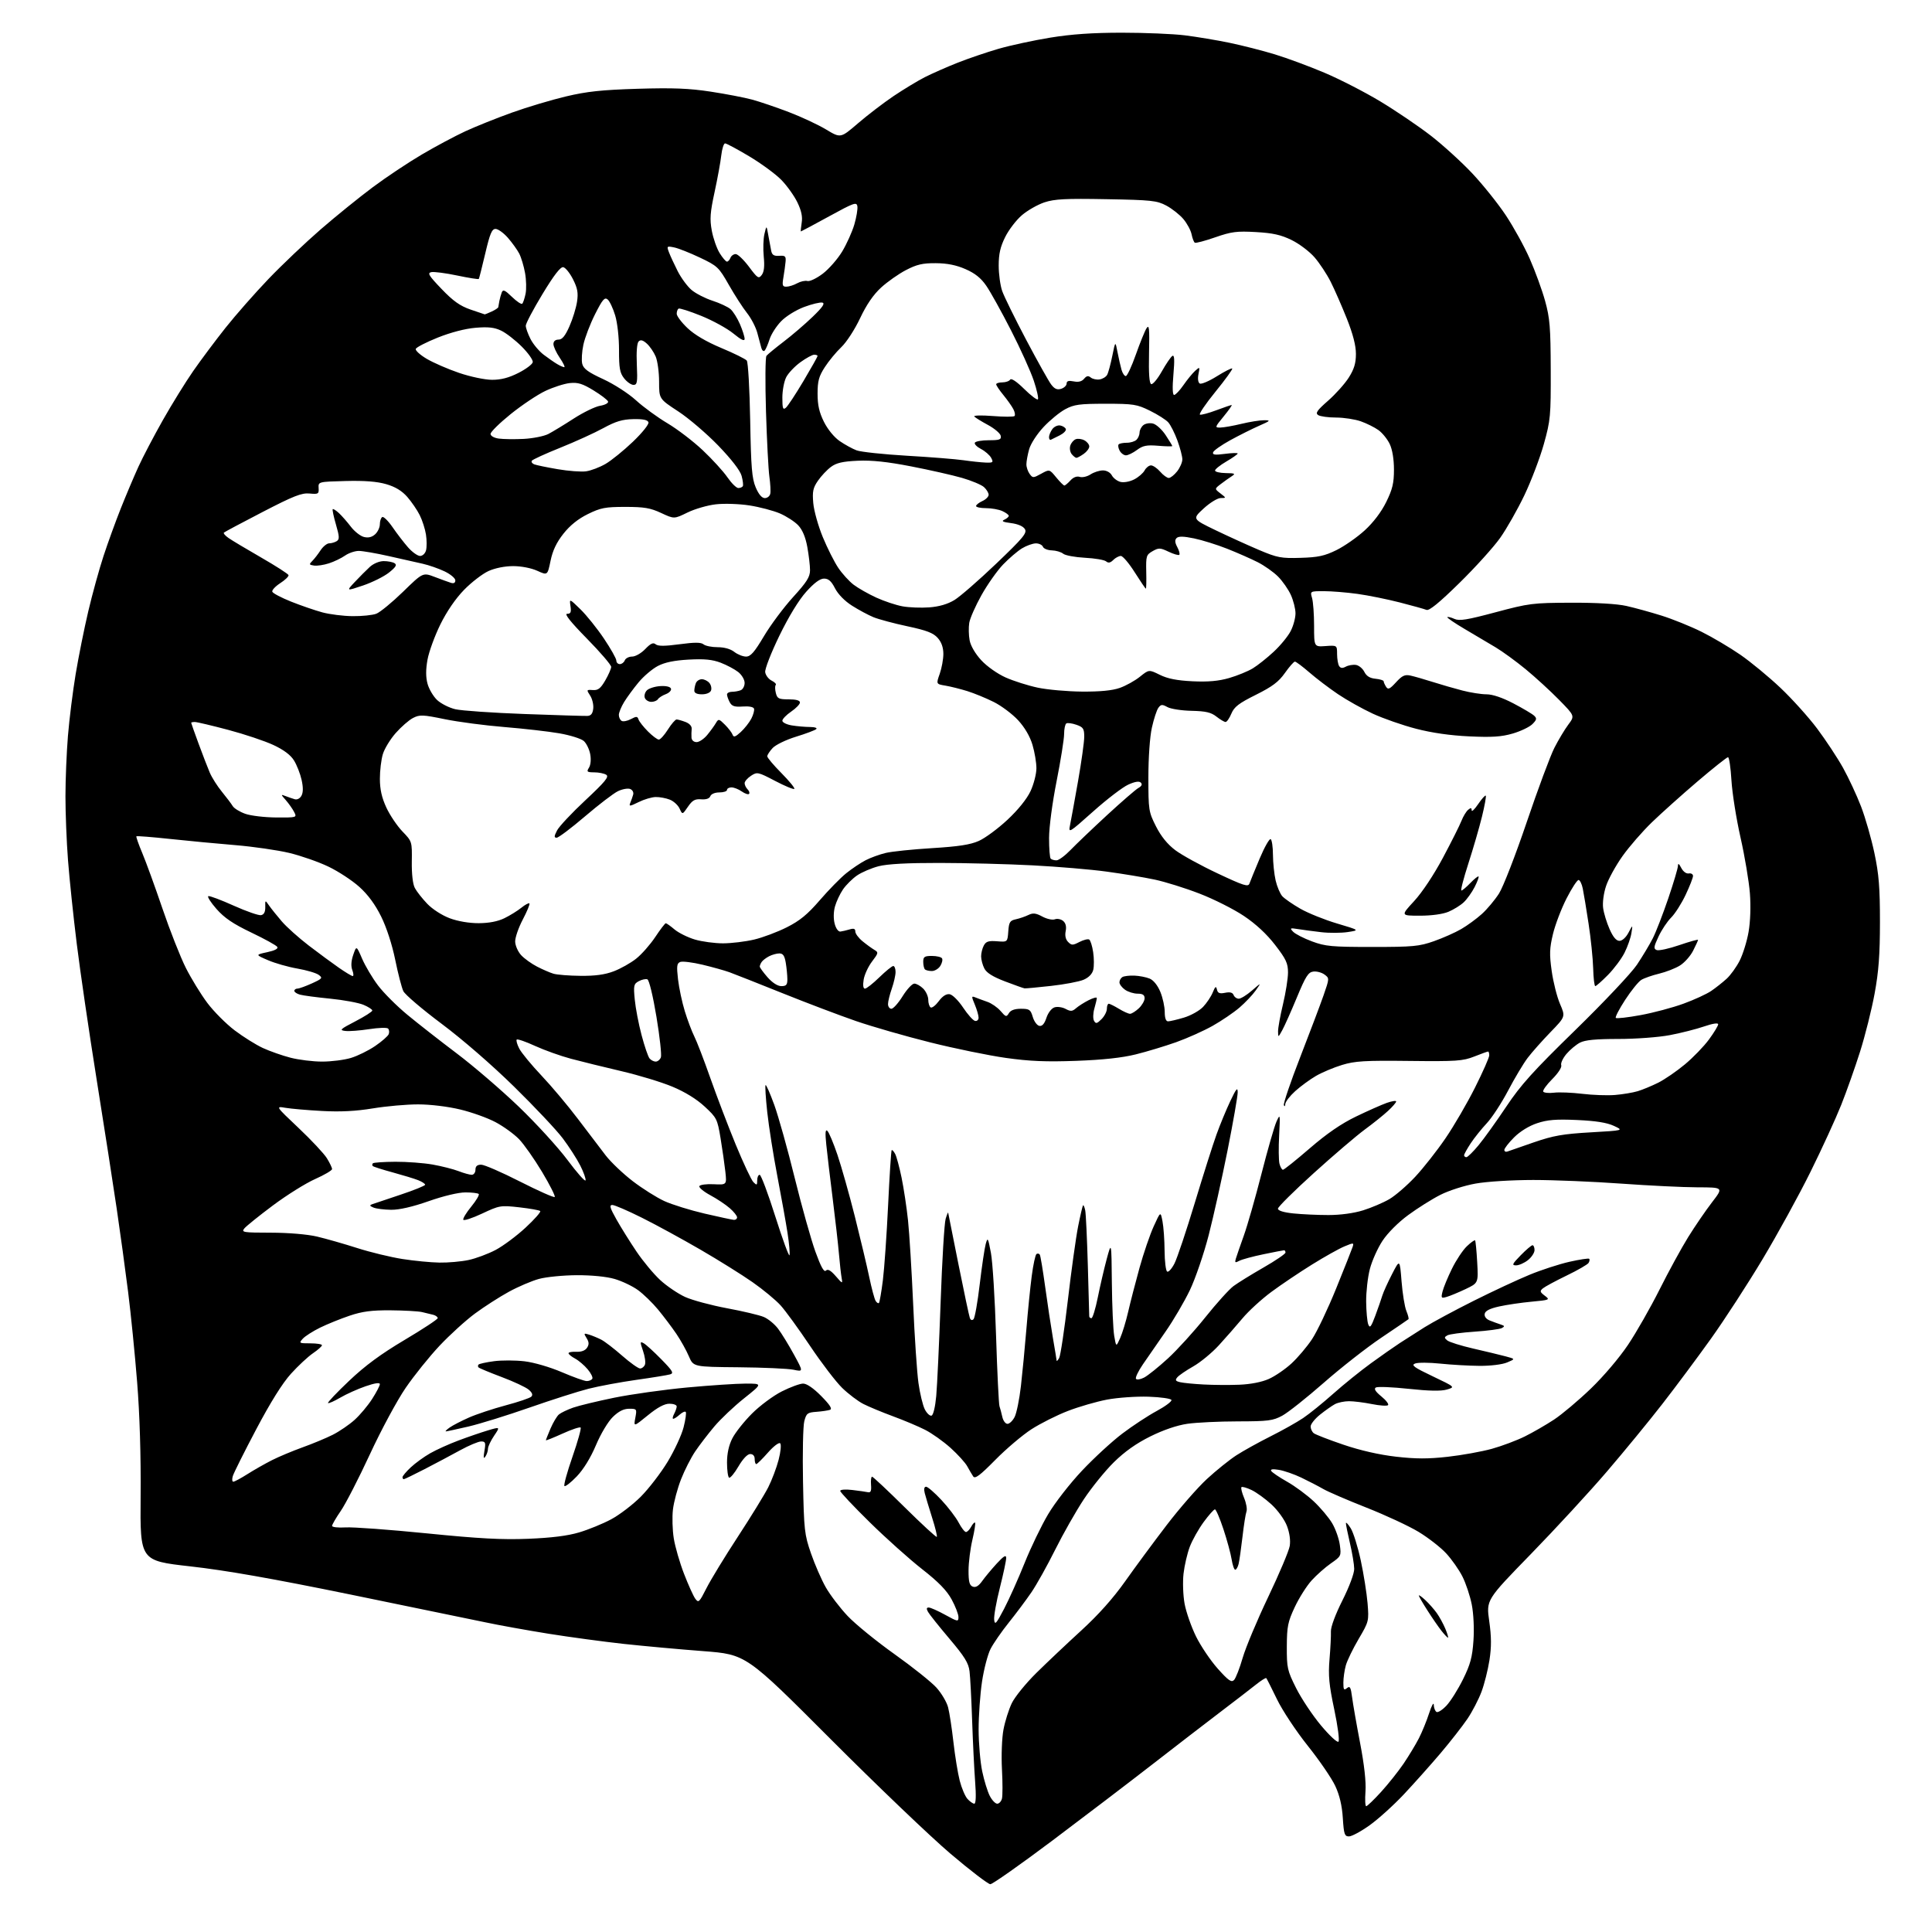 <?xml version="1.0" encoding="UTF-8" standalone="no"?>
<svg 
  version="1.1" 
  xmlns="http://www.w3.org/2000/svg" 
  xmlns:xlink="http://www.w3.org/1999/xlink" 
  xmlns:svg="http://www.w3.org/2000/svg"
  xmlns:rdf="http://www.w3.org/1999/02/22-rdf-syntax-ns#"
  xmlns:cc="http://creativecommons.org/ns#"
  xmlns:dc="http://purl.org/dc/elements/1.1/"
  viewBox="0 0 768 768"
  width="768"
  height="768"
>
<style>svg {background-color: white; }</style>"
<path stroke="none" fill="black" fill-rule="evenodd" d="M393.67,749.00C392.81,749.00 385.67,743.53 377.80,736.85C369.94,730.17 348.44,709.62 330.04,691.18C296.58,657.66 296.58,657.66 279.54,656.35C270.17,655.64 255.97,654.34 248.00,653.48C240.03,652.61 226.54,650.79 218.04,649.43C209.53,648.06 198.28,646.04 193.04,644.92C187.79,643.81 163.70,638.85 139.50,633.89C108.14,627.47 89.78,624.24 75.59,622.65C55.69,620.41 55.69,620.41 55.90,594.95C56.04,578.73 55.54,562.25 54.52,549.50C53.65,538.50 52.03,522.30 50.92,513.50C49.81,504.70 47.78,489.85 46.40,480.50C45.03,471.15 41.43,448.04 38.42,429.15C35.40,410.25 31.84,385.95 30.51,375.15C29.17,364.34 27.61,349.45 27.04,342.05C26.47,334.65 26.01,323.18 26.02,316.55C26.02,309.92 26.47,299.10 27.01,292.50C27.55,285.90 28.93,274.88 30.07,268.00C31.21,261.12 33.47,249.88 35.09,243.00C36.71,236.12 39.44,226.22 41.16,221.00C42.87,215.78 45.98,207.22 48.06,202.00C50.14,196.78 53.28,189.35 55.04,185.50C56.80,181.65 61.17,173.32 64.74,167.00C68.32,160.68 73.74,151.90 76.80,147.50C79.85,143.10 85.65,135.35 89.67,130.28C93.69,125.22 101.37,116.49 106.74,110.88C112.11,105.28 121.45,96.41 127.50,91.16C133.55,85.92 142.87,78.38 148.22,74.39C153.56,70.41 162.34,64.56 167.72,61.40C173.10,58.23 180.88,54.08 185.00,52.17C189.12,50.27 197.45,46.93 203.50,44.76C209.55,42.59 219.22,39.70 225.00,38.33C233.35,36.35 239.18,35.73 253.50,35.29C267.51,34.87 273.94,35.12 282.50,36.43C288.55,37.35 295.98,38.78 299.00,39.60C302.02,40.42 308.58,42.65 313.58,44.56C318.57,46.46 325.24,49.58 328.41,51.49C334.16,54.95 334.16,54.95 341.04,49.04C344.82,45.78 351.19,40.91 355.20,38.20C359.22,35.50 364.84,32.10 367.69,30.65C370.55,29.21 376.34,26.65 380.58,24.97C384.81,23.29 392.15,20.79 396.89,19.41C401.62,18.04 410.90,16.04 417.50,14.96C425.97,13.58 434.37,13.00 446.03,13.00C455.12,13.00 466.37,13.47 471.03,14.05C475.69,14.63 483.66,15.96 488.74,17.01C493.82,18.07 501.92,20.13 506.74,21.60C511.56,23.06 520.46,26.36 526.52,28.93C532.58,31.49 542.56,36.62 548.70,40.32C554.84,44.02 563.83,50.11 568.68,53.86C573.53,57.61 580.97,64.38 585.22,68.89C589.47,73.41 595.48,80.91 598.57,85.56C601.66,90.21 605.96,98.00 608.10,102.87C610.25,107.75 613.00,115.28 614.20,119.62C616.09,126.43 616.39,130.14 616.44,147.00C616.50,165.39 616.34,167.07 613.71,176.50C612.17,182.00 608.69,191.16 605.97,196.86C603.24,202.56 598.90,210.21 596.31,213.86C593.72,217.51 586.43,225.58 580.10,231.78C572.13,239.60 568.13,242.87 567.05,242.44C566.20,242.09 561.42,240.76 556.43,239.48C551.44,238.20 543.87,236.67 539.61,236.08C535.34,235.49 529.36,235.00 526.31,235.00C520.77,235.00 520.77,235.00 521.57,237.75C522.01,239.26 522.37,244.25 522.37,248.82C522.37,257.15 522.37,257.15 526.94,256.82C531.50,256.50 531.50,256.50 531.51,260.00C531.52,261.93 531.88,264.06 532.32,264.75C532.89,265.65 533.66,265.72 535.00,265.00C536.03,264.45 537.84,264.14 539.01,264.32C540.18,264.50 541.68,265.74 542.34,267.07C543.18,268.75 544.54,269.60 546.77,269.81C548.55,269.99 550.01,270.44 550.02,270.81C550.02,271.19 550.46,272.18 550.98,273.00C551.78,274.25 552.44,273.95 554.94,271.22C557.40,268.54 558.44,268.06 560.72,268.56C562.25,268.90 566.20,270.03 569.50,271.08C572.80,272.13 578.11,273.67 581.30,274.49C584.49,275.32 588.81,276.00 590.90,276.00C593.32,276.00 597.19,277.31 601.60,279.61C605.39,281.60 609.11,283.80 609.86,284.51C610.99,285.58 610.88,286.12 609.15,287.85C608.01,288.99 604.50,290.67 601.34,291.59C596.84,292.90 593.10,293.14 584.05,292.72C576.49,292.37 569.17,291.32 562.88,289.68C557.59,288.31 549.89,285.62 545.76,283.72C541.63,281.81 535.39,278.31 531.88,275.95C528.37,273.58 523.26,269.70 520.52,267.32C517.78,264.95 515.18,263.00 514.75,263.00C514.31,263.00 512.53,265.03 510.78,267.51C508.28,271.05 505.78,272.93 499.24,276.19C492.46,279.56 490.62,280.97 489.49,283.67C488.73,285.50 487.69,287.00 487.19,287.00C486.68,287.00 485.05,286.04 483.55,284.86C481.41,283.17 479.31,282.69 473.66,282.56C469.72,282.48 465.41,281.81 464.08,281.08C461.99,279.93 461.49,279.97 460.46,281.38C459.81,282.28 458.65,285.82 457.89,289.26C457.08,292.88 456.50,301.17 456.50,309.00C456.50,322.02 456.61,322.71 459.51,328.47C461.54,332.48 464.06,335.59 467.21,337.97C469.79,339.91 477.35,344.06 484.01,347.19C494.49,352.12 496.19,352.66 496.69,351.19C497.02,350.26 498.84,345.79 500.75,341.26C502.66,336.73 504.63,333.27 505.11,333.57C505.60,333.87 506.01,336.68 506.02,339.81C506.04,342.94 506.51,347.52 507.08,349.99C507.65,352.45 508.85,355.28 509.74,356.27C510.64,357.25 513.87,359.49 516.93,361.24C519.99,362.99 526.54,365.63 531.49,367.10C540.50,369.78 540.50,369.78 535.74,370.51C533.13,370.90 528.40,370.93 525.24,370.56C522.08,370.19 517.92,369.64 516.00,369.33C512.80,368.82 512.63,368.91 514.04,370.38C514.88,371.27 518.26,373.00 521.54,374.22C526.88,376.20 529.37,376.43 545.50,376.43C561.70,376.43 564.15,376.20 570.00,374.14C573.58,372.88 578.47,370.71 580.87,369.31C583.28,367.91 586.96,365.22 589.05,363.33C591.15,361.44 594.21,357.78 595.87,355.20C597.53,352.61 602.48,339.86 606.91,326.78C611.33,313.73 616.27,300.46 617.89,297.28C619.51,294.10 622.01,289.94 623.43,288.04C626.02,284.58 626.02,284.58 619.76,278.20C616.32,274.69 610.35,269.22 606.50,266.05C602.65,262.88 597.25,258.95 594.50,257.31C591.75,255.67 586.22,252.40 582.22,250.03C578.21,247.67 575.12,245.55 575.34,245.33C575.56,245.11 576.83,245.42 578.15,246.02C580.11,246.92 583.18,246.42 594.53,243.38C607.82,239.83 609.27,239.64 624.50,239.59C634.48,239.55 642.76,240.03 646.50,240.87C649.80,241.61 656.10,243.34 660.50,244.72C664.90,246.10 672.05,248.99 676.38,251.14C680.72,253.30 687.67,257.41 691.83,260.28C695.98,263.15 703.14,269.06 707.74,273.41C712.34,277.76 718.91,285.05 722.34,289.62C725.76,294.19 730.39,301.20 732.63,305.21C734.86,309.22 738.08,316.13 739.79,320.58C741.50,325.02 743.89,333.35 745.10,339.08C746.89,347.51 747.31,352.75 747.31,366.50C747.30,379.52 746.81,386.19 745.18,395.00C744.02,401.32 741.42,411.68 739.42,418.00C737.42,424.32 734.03,433.90 731.89,439.27C729.75,444.64 724.27,456.59 719.71,465.81C715.15,475.04 706.57,490.66 700.65,500.54C694.73,510.42 685.52,524.61 680.19,532.07C674.86,539.53 666.15,551.23 660.83,558.07C655.52,564.91 645.58,577.02 638.74,585.00C631.91,592.98 618.33,607.71 608.56,617.75C590.79,635.99 590.79,635.99 591.99,644.41C592.88,650.68 592.90,654.62 592.09,659.89C591.48,663.78 590.06,669.45 588.92,672.49C587.78,675.54 585.27,680.38 583.34,683.24C581.40,686.11 576.60,692.26 572.66,696.91C568.72,701.55 562.16,708.90 558.08,713.25C554.00,717.59 547.86,723.14 544.45,725.57C541.04,728.01 537.35,730.00 536.25,730.00C534.49,730.00 534.21,729.17 533.79,722.70C533.48,717.76 532.50,713.62 530.79,709.95C529.40,706.95 524.49,699.77 519.87,693.99C515.22,688.16 509.76,679.92 507.62,675.49C505.49,671.09 503.58,667.31 503.37,667.08C503.17,666.85 501.31,668.01 499.25,669.66C497.19,671.31 490.77,676.25 485.00,680.63C479.23,685.02 467.07,694.38 458.00,701.43C448.93,708.48 431.09,722.07 418.37,731.63C405.65,741.18 394.54,749.00 393.67,749.00zM543.09,718.00C543.48,718.00 546.13,715.46 548.97,712.35C551.81,709.23 555.84,704.17 557.93,701.10C560.01,698.02 562.76,693.48 564.03,691.00C565.30,688.52 567.14,684.02 568.11,681.00C569.09,677.98 569.92,676.49 569.95,677.69C569.98,678.90 570.46,680.17 571.03,680.52C571.59,680.87 573.39,679.72 575.02,677.98C576.65,676.23 579.61,671.53 581.58,667.53C584.50,661.62 585.27,658.76 585.72,652.18C586.05,647.43 585.77,641.51 585.05,637.83C584.37,634.39 582.70,629.37 581.34,626.69C579.99,624.01 577.08,619.87 574.89,617.50C572.70,615.12 567.75,611.27 563.90,608.94C560.05,606.61 550.73,602.28 543.20,599.31C535.66,596.34 527.92,593.00 526.00,591.89C524.08,590.78 520.15,588.75 517.29,587.38C514.42,586.01 510.41,584.62 508.38,584.29C505.90,583.88 504.90,584.04 505.34,584.75C505.71,585.33 508.53,587.24 511.63,588.99C514.73,590.73 519.49,594.25 522.22,596.80C524.94,599.35 528.25,603.28 529.58,605.55C530.91,607.81 532.27,611.67 532.60,614.12C533.20,618.47 533.11,618.65 529.09,621.44C526.82,623.01 523.35,626.09 521.37,628.27C519.39,630.46 516.38,635.23 514.67,638.88C511.93,644.73 511.57,646.56 511.53,654.55C511.50,663.03 511.73,664.07 515.23,671.05C517.28,675.15 521.71,681.81 525.08,685.85C528.49,689.93 531.59,692.81 532.06,692.34C532.54,691.86 531.79,686.16 530.38,679.49C528.30,669.67 527.96,666.05 528.51,659.50C528.88,655.10 529.13,650.16 529.06,648.51C528.98,646.75 530.86,641.71 533.65,636.16C536.37,630.74 538.34,625.46 538.32,623.64C538.30,621.91 537.54,617.35 536.64,613.50C535.74,609.65 535.01,606.05 535.02,605.50C535.03,604.95 535.89,605.85 536.93,607.50C537.97,609.15 539.77,614.92 540.93,620.32C542.09,625.72 543.30,633.37 543.63,637.32C544.20,644.38 544.14,644.62 540.09,651.50C537.82,655.35 535.53,660.08 534.99,662.00C534.45,663.92 534.01,667.02 534.01,668.87C534.00,671.68 534.24,672.05 535.43,671.06C536.62,670.07 536.96,670.66 537.48,674.69C537.82,677.33 539.25,685.52 540.66,692.87C542.32,701.51 543.07,708.32 542.80,712.12C542.56,715.35 542.69,718.00 543.09,718.00zM387.30,717.00C387.94,717.00 388.06,713.82 387.63,708.25C387.27,703.44 386.73,692.52 386.44,684.00C386.15,675.48 385.69,666.65 385.41,664.39C385.02,661.08 383.45,658.55 377.39,651.39C373.25,646.50 369.43,641.71 368.90,640.75C368.20,639.49 368.29,639.01 369.21,639.02C369.92,639.03 372.86,640.34 375.75,641.93C380.74,644.68 381.00,644.72 381.00,642.80C381.00,641.68 379.78,638.53 378.29,635.80C376.35,632.23 373.05,628.84 366.54,623.75C361.57,619.86 352.21,611.49 345.75,605.14C339.29,598.80 334.00,593.18 334.00,592.66C334.00,592.13 336.05,591.96 338.78,592.29C341.41,592.60 344.22,593.00 345.03,593.18C346.13,593.42 346.44,592.67 346.25,590.25C346.11,588.46 346.29,587.00 346.66,587.00C347.02,587.00 352.87,592.48 359.64,599.18C366.42,605.88 372.16,611.17 372.39,610.93C372.63,610.69 371.79,607.24 370.52,603.27C369.26,599.29 367.94,594.90 367.59,593.52C367.19,591.90 367.38,591.00 368.14,591.00C368.78,591.00 371.52,593.36 374.21,596.25C376.91,599.14 380.00,603.19 381.08,605.25C382.16,607.31 383.47,609.00 383.99,609.00C384.50,609.00 385.43,608.06 386.05,606.91C386.66,605.77 387.36,605.03 387.60,605.27C387.85,605.51 387.37,608.59 386.54,612.11C385.71,615.62 385.02,621.10 385.01,624.28C385.00,628.80 385.37,630.20 386.69,630.71C387.87,631.16 389.02,630.47 390.44,628.48C391.57,626.89 394.18,623.77 396.22,621.54C399.03,618.50 399.96,617.95 399.97,619.32C399.99,620.32 398.85,625.67 397.45,631.21C396.04,636.75 395.03,642.45 395.20,643.89C395.46,646.12 396.03,645.49 399.16,639.50C401.17,635.65 404.83,627.47 407.29,621.33C409.76,615.18 413.96,606.46 416.64,601.95C419.33,597.39 425.34,589.67 430.13,584.60C434.87,579.57 442.07,572.95 446.13,569.88C450.18,566.81 456.31,562.78 459.76,560.92C463.20,559.06 465.86,557.08 465.67,556.52C465.49,555.96 461.38,555.37 456.55,555.21C451.71,555.05 444.31,555.57 440.09,556.36C435.88,557.16 428.85,559.19 424.47,560.89C420.08,562.58 413.57,565.86 410.00,568.16C406.43,570.47 399.97,575.94 395.65,580.33C389.54,586.53 387.59,587.99 386.86,586.90C386.35,586.13 385.29,584.32 384.50,582.88C383.72,581.44 380.72,578.14 377.84,575.54C374.95,572.95 370.41,569.72 367.73,568.37C365.06,567.01 359.32,564.59 354.97,562.99C350.63,561.39 345.32,559.18 343.18,558.09C341.05,557.00 337.26,554.13 334.78,551.72C332.29,549.30 326.57,541.82 322.06,535.09C317.55,528.36 312.27,521.09 310.32,518.93C308.37,516.77 303.34,512.61 299.14,509.68C294.94,506.74 285.65,500.94 278.50,496.79C271.35,492.64 260.90,486.93 255.27,484.12C249.64,481.30 244.31,479.00 243.42,479.00C242.13,479.00 242.45,480.13 245.05,484.75C246.83,487.91 250.41,493.65 253.01,497.50C255.60,501.35 259.85,506.45 262.44,508.84C265.03,511.23 269.48,514.24 272.32,515.55C275.17,516.85 282.68,518.87 289.00,520.05C295.32,521.22 301.92,522.79 303.65,523.53C305.38,524.27 307.93,526.36 309.30,528.19C310.68,530.01 313.50,534.61 315.58,538.41C319.36,545.32 319.36,545.32 315.43,544.49C313.27,544.04 303.43,543.60 293.56,543.51C275.63,543.35 275.63,543.35 273.84,539.15C272.86,536.84 270.62,532.82 268.86,530.22C267.10,527.63 263.83,523.29 261.60,520.59C259.38,517.90 255.77,514.40 253.59,512.82C251.41,511.24 247.25,509.26 244.33,508.41C241.10,507.47 235.23,506.89 229.27,506.91C223.90,506.94 217.14,507.60 214.25,508.39C211.36,509.18 205.96,511.48 202.25,513.52C198.54,515.55 192.48,519.44 188.80,522.16C185.11,524.89 178.79,530.64 174.74,534.94C170.70,539.24 164.62,546.79 161.24,551.73C157.85,556.68 151.49,568.48 147.04,578.10C142.61,587.67 137.41,597.78 135.49,600.57C133.57,603.36 132.00,606.06 132.00,606.57C132.00,607.08 134.41,607.35 137.35,607.17C140.30,606.98 154.81,608.05 169.60,609.53C190.51,611.63 199.51,612.11 210.00,611.69C219.20,611.32 225.63,610.52 230.20,609.16C233.89,608.07 239.61,605.73 242.91,603.97C246.21,602.21 251.52,598.16 254.71,594.97C257.89,591.78 262.71,585.51 265.42,581.04C268.12,576.56 270.97,570.41 271.74,567.36C272.52,564.32 272.90,561.56 272.58,561.25C272.27,560.94 271.19,561.43 270.18,562.34C269.17,563.25 268.02,564.00 267.64,564.00C267.25,564.00 267.40,563.13 267.96,562.07C268.53,561.00 269.00,559.65 269.00,559.07C269.00,558.48 267.69,558.00 266.09,558.00C264.12,558.00 261.36,559.48 257.53,562.61C251.87,567.22 251.87,567.22 252.55,563.61C253.21,560.09 253.15,560.00 250.10,560.00C247.92,560.00 245.95,560.99 243.62,563.25C241.70,565.12 238.84,569.90 236.90,574.48C234.78,579.50 231.95,584.10 229.27,586.90C226.93,589.34 224.72,591.06 224.37,590.71C224.02,590.36 225.46,585.12 227.57,579.07C229.67,573.02 231.13,567.80 230.81,567.47C230.48,567.15 227.24,568.23 223.61,569.88C219.97,571.53 217.00,572.72 217.00,572.52C217.00,572.33 217.84,570.21 218.86,567.82C219.89,565.43 221.39,562.92 222.20,562.25C223.01,561.58 225.54,560.37 227.82,559.56C230.10,558.76 237.48,556.98 244.23,555.60C250.98,554.23 263.98,552.41 273.12,551.55C282.27,550.70 292.76,550.00 296.44,550.00C303.13,550.00 303.13,550.00 295.82,555.83C291.79,559.03 286.44,564.10 283.93,567.08C281.42,570.06 278.00,574.52 276.33,577.00C274.66,579.48 272.14,584.42 270.74,588.00C269.33,591.58 267.88,596.98 267.51,600.00C267.15,603.02 267.30,608.23 267.84,611.56C268.38,614.89 270.21,621.22 271.91,625.61C273.61,630.01 275.62,634.46 276.38,635.51C277.67,637.27 277.98,636.97 280.82,631.35C282.50,628.03 288.12,618.80 293.32,610.86C298.51,602.92 303.94,594.08 305.39,591.22C306.83,588.37 308.69,583.46 309.51,580.31C310.34,577.13 310.62,574.22 310.14,573.74C309.66,573.26 307.50,574.90 305.26,577.44C303.05,579.95 300.97,582.00 300.62,582.00C300.28,582.00 300.00,581.10 300.00,580.00C300.00,578.74 299.33,578.00 298.21,578.00C297.12,578.00 295.29,579.94 293.53,582.95C291.94,585.67 290.27,587.67 289.82,587.39C289.37,587.11 289.00,584.42 289.00,581.40C289.00,577.79 289.72,574.50 291.12,571.76C292.29,569.46 295.81,565.03 298.93,561.91C302.06,558.78 307.39,554.82 310.78,553.11C314.17,551.40 317.99,550.00 319.26,550.00C320.71,550.00 323.40,551.85 326.46,554.96C329.93,558.48 330.94,560.07 329.93,560.43C329.14,560.70 326.73,561.06 324.56,561.22C320.98,561.47 320.53,561.82 319.71,565.00C319.22,566.92 318.99,577.73 319.21,589.00C319.59,608.25 319.78,609.99 322.38,617.50C323.90,621.90 326.55,627.98 328.27,631.00C329.99,634.02 333.89,639.14 336.95,642.38C340.00,645.61 348.38,652.43 355.56,657.54C362.74,662.65 370.25,668.64 372.25,670.86C374.25,673.07 376.34,676.60 376.88,678.69C377.43,680.79 378.38,687.00 379.00,692.50C379.62,698.00 380.75,704.90 381.50,707.84C382.25,710.78 383.64,714.04 384.58,715.09C385.53,716.14 386.76,717.00 387.30,717.00zM396.41,717.00C397.16,717.00 398.00,716.10 398.29,715.00C398.58,713.90 398.58,708.62 398.29,703.25C398.00,697.83 398.27,690.86 398.89,687.57C399.50,684.30 400.99,679.58 402.19,677.07C403.40,674.55 407.81,669.12 411.99,665.00C416.17,660.88 424.20,653.29 429.83,648.14C436.61,641.94 442.49,635.35 447.24,628.64C451.18,623.06 458.59,613.03 463.71,606.33C468.82,599.64 476.04,591.37 479.75,587.94C483.46,584.52 488.75,580.27 491.50,578.49C494.25,576.72 500.32,573.35 505.00,571.00C509.68,568.66 515.52,565.38 518.00,563.71C520.48,562.05 525.88,557.68 530.00,554.01C534.12,550.34 540.88,544.89 545.00,541.90C549.12,538.91 554.30,535.28 556.50,533.85C558.70,532.41 563.11,529.60 566.29,527.60C569.48,525.61 578.25,520.88 585.79,517.11C593.33,513.33 603.33,508.67 608.00,506.75C612.67,504.82 619.82,502.50 623.88,501.58C627.93,500.67 631.47,500.13 631.73,500.39C631.99,500.65 631.88,501.39 631.48,502.03C631.09,502.66 627.19,504.92 622.81,507.03C618.43,509.15 614.17,511.45 613.34,512.13C612.03,513.22 612.13,513.59 614.07,515.06C616.24,516.69 616.10,516.76 608.82,517.44C604.71,517.82 598.91,518.68 595.93,519.34C592.23,520.16 590.41,521.08 590.19,522.26C589.99,523.31 590.75,524.34 592.18,524.91C593.46,525.42 595.40,526.13 596.50,526.49C598.16,527.02 598.24,527.27 597.00,527.93C596.17,528.37 591.30,529.01 586.17,529.36C581.04,529.71 576.17,530.36 575.36,530.82C574.07,531.54 574.07,531.81 575.31,532.84C576.09,533.49 580.74,534.95 585.62,536.07C590.50,537.19 596.28,538.58 598.46,539.16C602.42,540.21 602.42,540.21 599.09,541.60C597.18,542.41 592.54,542.98 588.14,542.95C583.94,542.92 576.92,542.52 572.53,542.06C568.15,541.60 563.65,541.58 562.53,542.02C560.85,542.67 562.06,543.55 569.50,547.09C578.50,551.38 578.50,551.38 575.14,552.37C572.85,553.04 568.06,552.95 559.96,552.08C553.45,551.38 547.58,551.14 546.91,551.56C546.07,552.07 546.75,553.16 549.09,555.08C550.96,556.60 552.16,558.17 551.77,558.57C551.37,558.96 548.49,558.77 545.36,558.14C542.23,557.51 538.14,557.00 536.27,557.00C534.40,557.00 531.89,557.52 530.68,558.16C529.48,558.80 526.81,560.68 524.75,562.33C522.69,563.98 521.00,566.10 521.00,567.04C521.00,567.99 521.56,569.20 522.25,569.73C522.94,570.27 528.23,572.32 534.00,574.28C540.69,576.56 548.27,578.29 554.89,579.05C562.82,579.96 567.69,579.97 575.52,579.09C581.16,578.46 589.03,577.03 593.03,575.93C597.02,574.82 602.93,572.60 606.16,571.00C609.39,569.40 614.61,566.38 617.77,564.30C620.92,562.22 627.48,556.70 632.34,552.03C637.42,547.15 643.73,539.72 647.19,534.55C650.50,529.61 656.12,519.74 659.69,512.63C663.25,505.52 668.37,496.14 671.07,491.79C673.77,487.44 678.04,481.20 680.55,477.94C685.12,472.00 685.12,472.00 674.81,471.98C669.14,471.97 655.50,471.30 644.50,470.51C633.50,469.71 617.75,469.06 609.50,469.06C601.00,469.07 591.05,469.68 586.55,470.49C582.12,471.28 575.93,473.26 572.55,474.98C569.22,476.67 563.47,480.29 559.78,483.01C555.84,485.90 551.61,490.13 549.57,493.23C547.65,496.13 545.39,501.18 544.54,504.46C543.69,507.74 543.03,513.59 543.07,517.46C543.11,521.33 543.49,525.39 543.91,526.48C544.55,528.11 545.04,527.49 546.72,522.98C547.83,519.96 549.09,516.38 549.50,515.00C549.92,513.62 551.65,509.80 553.35,506.50C556.44,500.50 556.44,500.50 557.14,509.36C557.53,514.24 558.39,519.54 559.06,521.14C559.72,522.75 560.10,524.22 559.88,524.41C559.67,524.60 554.77,527.94 549.00,531.82C543.23,535.71 532.96,543.75 526.19,549.70C519.42,555.64 512.01,561.51 509.73,562.75C506.01,564.76 504.16,565.00 492.04,565.02C484.59,565.03 475.58,565.46 472.00,565.98C467.90,566.57 462.48,568.42 457.29,570.99C451.68,573.77 447.07,577.04 442.76,581.28C439.29,584.70 433.93,591.33 430.83,596.00C427.74,600.67 422.63,609.67 419.47,616.00C416.32,622.33 412.05,629.98 409.98,633.00C407.92,636.02 403.88,641.42 401.01,645.00C398.14,648.58 394.88,653.29 393.76,655.48C392.64,657.67 391.11,663.52 390.37,668.48C389.62,673.44 389.02,682.00 389.02,687.50C389.03,693.00 389.67,700.50 390.45,704.16C391.22,707.83 392.58,712.22 393.46,713.91C394.33,715.61 395.66,717.00 396.41,717.00zM490.56,667.82C491.25,667.09 492.80,663.12 493.99,659.00C495.19,654.88 499.75,643.99 504.14,634.80C508.52,625.62 512.37,616.50 512.69,614.54C513.05,612.32 512.63,609.33 511.58,606.57C510.63,604.08 507.96,600.38 505.46,598.07C503.02,595.82 499.45,593.23 497.52,592.31C495.60,591.39 493.79,590.88 493.50,591.17C493.21,591.46 493.68,593.39 494.55,595.46C495.42,597.54 495.84,599.97 495.49,600.87C495.15,601.77 494.43,606.31 493.90,610.97C493.36,615.62 492.67,620.46 492.36,621.72C492.04,622.97 491.44,624.00 491.02,624.00C490.60,624.00 489.96,622.14 489.59,619.86C489.23,617.59 487.76,612.19 486.33,607.86C484.90,603.54 483.38,600.00 482.95,600.00C482.52,600.00 480.51,602.26 478.48,605.03C476.45,607.80 473.96,612.22 472.96,614.86C471.96,617.50 470.84,622.32 470.47,625.58C470.10,628.84 470.29,634.20 470.89,637.50C471.50,640.80 473.54,646.65 475.43,650.50C477.33,654.35 481.22,660.12 484.08,663.32C488.35,668.10 489.51,668.90 490.56,667.82zM575.59,651.00C575.35,651.00 574.18,649.76 572.99,648.25C571.80,646.74 569.29,643.10 567.42,640.16C565.54,637.23 564.00,634.56 564.00,634.24C564.00,633.92 565.17,634.74 566.60,636.08C568.03,637.41 570.06,639.71 571.12,641.19C572.19,642.67 573.72,645.49 574.54,647.44C575.36,649.40 575.83,651.00 575.59,651.00zM92.74,589.00C93.22,589.00 95.74,587.65 98.34,586.00C100.95,584.34 105.33,581.85 108.07,580.46C110.82,579.07 116.31,576.77 120.28,575.34C124.25,573.92 129.65,571.67 132.29,570.34C134.92,569.01 138.82,566.35 140.97,564.41C143.11,562.48 146.24,558.74 147.93,556.11C149.62,553.48 151.00,550.83 151.00,550.22C151.00,549.50 148.97,549.80 145.33,551.06C142.21,552.13 137.68,554.17 135.25,555.59C132.83,557.01 130.64,557.97 130.39,557.73C130.15,557.48 133.92,553.50 138.79,548.89C145.12,542.88 151.37,538.27 160.81,532.66C168.07,528.35 174.00,524.44 174.00,523.98C174.00,523.51 173.21,522.92 172.25,522.66C171.29,522.40 169.24,521.91 167.71,521.56C166.17,521.22 160.55,520.91 155.21,520.87C147.73,520.82 144.01,521.31 139.00,523.00C135.43,524.20 130.14,526.34 127.26,527.75C124.39,529.16 121.28,531.14 120.36,532.16C118.76,533.92 118.88,534.00 123.35,534.00C125.91,534.00 128.00,534.34 127.99,534.75C127.99,535.16 126.38,536.60 124.41,537.94C122.44,539.28 118.50,542.95 115.66,546.09C112.27,549.83 107.51,557.45 101.86,568.15C97.11,577.14 92.92,585.51 92.55,586.75C92.17,587.99 92.26,589.00 92.74,589.00zM160.52,588.00C160.23,588.00 160.00,587.64 160.00,587.20C160.00,586.75 161.46,585.01 163.25,583.33C165.04,581.64 168.53,579.11 171.00,577.70C173.47,576.29 178.57,573.99 182.33,572.59C186.08,571.18 191.33,569.39 193.99,568.59C198.83,567.16 198.83,567.16 196.42,570.72C195.09,572.68 193.99,575.00 193.98,575.89C193.98,576.78 193.51,578.17 192.95,579.00C192.21,580.08 192.11,579.46 192.57,576.75C193.14,573.47 192.98,573.00 191.26,573.00C190.17,573.00 186.41,574.58 182.89,576.51C179.38,578.44 173.02,581.82 168.77,584.01C164.52,586.20 160.81,588.00 160.52,588.00zM177.24,569.00C176.86,569.00 177.55,568.30 178.77,567.45C179.99,566.59 183.43,564.82 186.41,563.50C189.40,562.18 195.97,560.00 201.01,558.65C206.06,557.31 210.65,555.75 211.21,555.19C211.90,554.50 211.57,553.61 210.18,552.42C209.05,551.45 204.23,549.20 199.47,547.41C194.71,545.62 190.56,543.89 190.24,543.58C189.93,543.26 189.92,542.74 190.24,542.43C190.56,542.11 193.31,541.51 196.36,541.10C199.41,540.69 204.89,540.71 208.53,541.14C212.32,541.60 218.65,543.45 223.36,545.47C227.88,547.41 232.32,549.00 233.23,549.00C234.14,549.00 235.14,548.59 235.45,548.08C235.76,547.58 234.93,545.88 233.60,544.31C232.28,542.73 230.03,540.82 228.60,540.05C227.17,539.29 226.00,538.33 226.00,537.93C226.00,537.53 227.40,537.27 229.11,537.35C231.10,537.45 232.63,536.87 233.36,535.75C234.21,534.43 234.17,533.50 233.18,531.92C231.97,529.98 232.04,529.88 234.19,530.54C235.46,530.93 237.62,531.83 239.00,532.53C240.38,533.24 244.11,536.10 247.31,538.91C250.50,541.71 253.72,544.00 254.45,544.00C255.19,544.00 256.05,543.31 256.38,542.46C256.70,541.62 256.36,539.16 255.61,537.00C254.38,533.43 254.41,533.15 255.88,533.96C256.77,534.45 259.91,537.31 262.86,540.32C267.42,544.97 267.95,545.88 266.36,546.34C265.34,546.64 259.32,547.62 253.00,548.51C246.68,549.41 238.12,550.99 234.00,552.04C229.88,553.08 219.30,556.46 210.51,559.53C201.71,562.61 190.78,566.00 186.22,567.07C181.65,568.13 177.61,569.00 177.24,569.00zM400.49,566.00C401.29,566.00 402.58,564.76 403.34,563.25C404.11,561.74 405.23,556.23 405.83,551.00C406.43,545.77 407.40,535.65 407.99,528.50C408.57,521.35 409.53,511.79 410.13,507.24C410.72,502.70 411.58,498.76 412.03,498.48C412.49,498.20 413.08,498.32 413.34,498.74C413.61,499.17 414.56,504.92 415.47,511.51C416.37,518.10 417.76,527.27 418.55,531.88C419.35,536.49 420.01,540.54 420.03,540.88C420.05,541.22 420.50,540.76 421.03,539.85C421.56,538.94 423.11,528.59 424.49,516.85C425.86,505.11 427.70,491.90 428.57,487.50C429.45,483.10 430.33,479.34 430.53,479.13C430.74,478.93 431.12,479.83 431.39,481.13C431.66,482.43 432.12,492.27 432.43,503.00C432.73,513.73 432.98,522.84 432.99,523.25C432.99,523.66 433.39,524.00 433.86,524.00C434.34,524.00 435.47,520.29 436.39,515.75C437.30,511.21 438.90,504.35 439.93,500.50C441.82,493.50 441.82,493.50 441.98,510.00C442.07,519.08 442.49,528.52 442.91,531.00C443.68,535.50 443.68,535.50 445.27,531.94C446.15,529.98 447.59,525.26 448.47,521.44C449.35,517.62 451.37,509.77 452.97,504.00C454.57,498.23 457.11,490.80 458.61,487.50C461.34,481.50 461.34,481.50 462.11,485.50C462.54,487.70 462.91,492.96 462.94,497.19C462.97,501.42 463.43,505.15 463.96,505.48C464.49,505.80 465.80,504.35 466.88,502.24C467.95,500.13 471.58,489.31 474.94,478.19C478.30,467.07 482.19,454.81 483.59,450.95C484.98,447.09 487.44,441.13 489.06,437.71C491.43,432.71 492.00,432.03 492.00,434.25C492.00,435.76 490.19,446.11 487.98,457.25C485.76,468.39 482.38,483.57 480.47,491.00C478.55,498.43 475.19,508.25 473.00,512.84C470.80,517.43 466.45,524.86 463.32,529.34C460.20,533.83 456.15,539.68 454.32,542.35C452.50,545.01 451.25,547.60 451.56,548.09C451.86,548.59 453.32,548.37 454.81,547.60C456.29,546.83 460.55,543.41 464.28,539.99C468.00,536.57 474.67,529.24 479.10,523.69C483.53,518.14 488.59,512.54 490.33,511.24C492.07,509.95 497.44,506.63 502.25,503.87C507.06,501.11 511.00,498.43 511.00,497.92C511.00,497.42 510.76,497.00 510.46,497.00C510.16,497.00 506.46,497.71 502.23,498.59C498.00,499.46 493.68,500.64 492.62,501.20C491.00,502.07 490.79,501.94 491.26,500.36C491.56,499.34 492.99,495.22 494.42,491.22C495.86,487.22 499.03,476.14 501.46,466.60C503.89,457.07 506.57,447.74 507.41,445.88C508.89,442.61 508.92,442.78 508.48,451.35C508.22,456.22 508.28,461.28 508.61,462.60C508.95,463.92 509.57,465.00 510.00,465.00C510.43,465.00 515.21,461.17 520.64,456.48C527.41,450.63 533.16,446.68 539.00,443.86C543.67,441.60 549.19,439.16 551.25,438.42C553.31,437.69 555.00,437.43 555.00,437.85C555.00,438.27 553.54,439.96 551.75,441.61C549.96,443.27 545.81,446.60 542.51,449.02C539.22,451.44 530.11,459.22 522.26,466.32C514.42,473.41 508.00,479.77 508.00,480.46C508.00,481.26 510.23,481.95 514.15,482.36C517.53,482.71 523.79,483.00 528.06,483.00C532.85,483.00 538.14,482.28 541.88,481.12C545.20,480.08 549.89,478.08 552.30,476.67C554.70,475.26 559.33,471.26 562.58,467.78C565.84,464.29 571.26,457.40 574.62,452.47C577.99,447.54 583.28,438.44 586.37,432.27C589.47,426.09 592.00,420.35 592.00,419.52C592.00,418.68 591.79,418.00 591.54,418.00C591.28,418.00 588.80,418.89 586.03,419.99C581.49,421.78 578.93,421.95 560.24,421.74C542.54,421.53 538.62,421.77 533.50,423.33C530.20,424.33 525.53,426.30 523.13,427.69C520.72,429.09 517.01,431.81 514.88,433.73C512.74,435.66 510.96,437.97 510.92,438.87C510.88,439.79 510.63,439.99 510.36,439.32C510.10,438.67 513.00,430.12 516.82,420.32C520.63,410.52 524.82,399.43 526.13,395.68C528.49,388.88 528.49,388.85 526.50,387.39C525.40,386.58 523.42,386.05 522.09,386.21C520.05,386.45 519.03,388.07 515.53,396.50C513.25,402.00 510.64,407.85 509.73,409.50C508.10,412.47 508.08,412.47 508.05,410.00C508.03,408.62 508.91,403.76 510.01,399.19C511.10,394.61 512.00,388.94 512.00,386.57C512.00,382.92 511.22,381.25 506.87,375.62C503.52,371.28 499.20,367.27 494.44,364.09C490.43,361.40 482.50,357.41 476.82,355.22C471.14,353.02 463.12,350.52 459.00,349.65C454.88,348.77 446.32,347.35 440.00,346.49C433.68,345.62 420.40,344.50 410.50,343.99C400.60,343.47 383.94,343.04 373.47,343.03C360.69,343.01 352.73,343.44 349.26,344.34C346.41,345.08 342.56,346.73 340.70,348.00C338.84,349.28 336.33,351.77 335.11,353.54C333.90,355.31 332.46,358.38 331.91,360.35C331.32,362.51 331.27,365.23 331.80,367.22C332.31,369.14 333.26,370.42 334.09,370.31C334.86,370.21 336.51,369.82 337.75,369.45C339.40,368.95 340.00,369.18 340.00,370.29C340.00,371.13 341.29,372.87 342.87,374.16C344.44,375.45 346.55,376.98 347.55,377.57C349.27,378.58 349.21,378.85 346.64,382.23C345.14,384.20 343.64,387.43 343.32,389.41C342.95,391.69 343.14,393.00 343.83,393.00C344.43,393.00 347.01,390.98 349.55,388.50C352.10,386.02 354.59,384.00 355.09,384.00C355.59,384.00 356.00,385.07 356.00,386.37C356.00,387.68 355.32,390.66 354.50,393.00C353.68,395.34 353.00,398.09 353.00,399.13C353.00,400.16 353.61,401.00 354.35,401.00C355.09,401.00 357.10,398.75 358.81,396.00C360.52,393.25 362.61,391.00 363.46,391.00C364.31,391.00 365.90,391.90 367.00,393.00C368.10,394.10 369.00,396.10 369.00,397.44C369.00,398.78 369.43,400.15 369.95,400.47C370.47,400.79 371.92,399.67 373.17,397.99C374.64,396.00 376.15,395.02 377.47,395.21C378.61,395.37 380.96,397.70 382.83,400.50C384.66,403.25 386.80,405.65 387.58,405.82C388.36,406.00 389.00,405.42 389.00,404.54C389.00,403.66 388.33,401.33 387.51,399.36C386.12,396.04 386.13,395.84 387.76,396.50C388.72,396.89 390.85,397.67 392.50,398.25C394.15,398.82 396.51,400.46 397.75,401.89C399.81,404.29 400.08,404.36 401.05,402.75C401.75,401.58 403.35,401.00 405.84,401.00C409.20,401.00 409.68,401.33 410.54,404.25C411.07,406.03 412.24,407.63 413.15,407.80C414.28,408.01 415.18,407.00 415.97,404.60C416.63,402.60 418.00,400.82 419.18,400.44C420.31,400.08 422.31,400.36 423.61,401.06C425.59,402.12 426.27,402.07 427.74,400.78C428.71,399.94 430.96,398.50 432.75,397.59C434.54,396.69 436.00,396.30 436.00,396.73C436.00,397.16 435.56,399.04 435.03,400.90C434.49,402.77 434.43,404.95 434.89,405.78C435.60,407.04 436.05,406.95 437.87,405.13C439.04,403.96 440.00,402.10 440.00,401.00C440.00,399.90 440.34,399.00 440.75,399.00C441.16,399.01 442.97,399.91 444.77,401.00C446.57,402.10 448.57,403.00 449.21,403.00C449.85,403.00 451.41,402.02 452.69,400.83C453.96,399.63 455.00,397.83 455.00,396.83C455.00,395.50 454.24,395.00 452.22,395.00C450.69,395.00 448.44,394.30 447.22,393.44C446.00,392.59 445.00,391.26 445.00,390.50C445.00,389.74 445.52,388.80 446.16,388.40C446.79,388.01 448.93,387.75 450.90,387.82C452.87,387.90 455.61,388.43 456.99,389.00C458.53,389.64 460.18,391.68 461.25,394.28C462.21,396.61 463.00,400.20 463.00,402.26C463.00,404.69 463.46,406.00 464.32,406.00C465.04,406.00 467.87,405.34 470.61,404.52C473.34,403.71 476.77,401.80 478.23,400.27C479.68,398.75 481.42,396.15 482.09,394.50C483.08,392.07 483.40,391.85 483.75,393.36C484.09,394.80 484.81,395.09 487.00,394.65C488.94,394.26 489.99,394.54 490.38,395.54C490.69,396.34 491.61,397.00 492.43,397.00C493.26,397.00 495.62,395.54 497.68,393.75C501.43,390.50 501.43,390.50 499.18,393.70C497.95,395.46 495.04,398.53 492.72,400.53C490.40,402.52 485.57,405.80 482.00,407.81C478.43,409.81 471.90,412.74 467.50,414.30C463.10,415.86 455.90,418.04 451.50,419.13C446.08,420.48 438.45,421.31 427.86,421.70C415.86,422.14 409.32,421.87 399.86,420.54C393.06,419.58 379.53,416.81 369.78,414.37C360.04,411.94 346.77,408.12 340.28,405.89C333.80,403.65 320.62,398.66 311.00,394.79C301.38,390.93 291.93,387.19 290.00,386.49C288.07,385.79 283.25,384.44 279.27,383.49C275.30,382.54 271.32,382.05 270.43,382.39C269.06,382.91 268.92,383.99 269.52,389.26C269.92,392.69 271.13,398.43 272.23,402.00C273.33,405.57 275.03,410.07 276.00,412.00C276.98,413.93 279.84,421.35 282.35,428.50C284.87,435.65 289.41,447.56 292.45,454.96C295.50,462.36 298.66,469.09 299.49,469.92C300.84,471.26 301.00,471.19 301.00,469.21C301.00,468.00 301.44,467.00 301.98,467.00C302.52,467.00 305.32,474.46 308.20,483.57C311.09,492.69 313.63,499.62 313.84,498.97C314.06,498.31 313.71,494.34 313.06,490.14C312.41,485.94 310.58,475.75 309.00,467.50C307.42,459.25 305.62,447.84 305.00,442.15C304.38,436.45 304.08,431.59 304.32,431.34C304.57,431.10 306.13,434.65 307.80,439.25C309.46,443.84 313.12,456.91 315.92,468.29C318.73,479.67 322.43,492.84 324.14,497.57C326.34,503.64 327.56,505.84 328.31,505.09C329.06,504.34 330.20,504.97 332.20,507.26C334.91,510.38 335.00,510.41 334.56,508.00C334.31,506.62 333.83,502.35 333.50,498.50C333.17,494.65 332.05,484.75 331.01,476.50C329.97,468.25 328.82,458.57 328.46,455.00C327.97,450.21 328.09,448.78 328.92,449.57C329.54,450.16 331.33,454.44 332.90,459.07C334.47,463.71 337.58,474.70 339.80,483.50C342.01,492.30 344.60,503.16 345.53,507.63C346.47,512.11 347.61,516.37 348.07,517.11C348.52,517.84 349.11,518.22 349.39,517.95C349.66,517.68 350.36,513.64 350.95,508.98C351.53,504.31 352.48,490.85 353.04,479.05C353.60,467.25 354.24,457.43 354.45,457.21C354.66,457.00 355.28,457.66 355.83,458.68C356.38,459.70 357.53,463.96 358.39,468.13C359.25,472.31 360.41,479.95 360.95,485.11C361.49,490.28 362.41,505.21 362.99,518.30C363.56,531.39 364.51,545.55 365.10,549.76C365.69,553.97 366.83,558.70 367.64,560.27C368.45,561.84 369.65,562.95 370.31,562.73C371.00,562.50 371.78,559.23 372.17,554.92C372.54,550.84 373.33,534.00 373.92,517.50C374.50,501.00 375.40,486.15 375.91,484.50C376.41,482.85 376.87,481.76 376.91,482.07C376.96,482.38 378.80,491.61 381.00,502.57C383.20,513.53 385.24,523.14 385.53,523.92C385.86,524.79 386.42,524.98 387.00,524.40C387.51,523.89 388.62,517.63 389.46,510.49C390.31,503.34 391.38,496.15 391.84,494.50C392.61,491.72 392.76,491.98 393.90,498.00C394.58,501.57 395.50,516.42 395.95,531.00C396.41,545.58 397.02,558.17 397.31,559.00C397.60,559.83 398.10,561.74 398.44,563.25C398.77,564.76 399.69,566.00 400.49,566.00zM492.67,550.45C497.10,550.27 501.55,549.41 504.34,548.17C506.82,547.08 510.90,544.29 513.39,541.99C515.89,539.69 519.56,535.35 521.55,532.35C523.54,529.36 527.86,520.29 531.14,512.20C534.42,504.12 537.36,496.68 537.69,495.68C538.24,493.95 538.08,493.94 534.39,495.48C532.26,496.37 526.46,499.62 521.51,502.70C516.55,505.78 509.30,510.66 505.39,513.55C501.47,516.45 496.30,521.18 493.89,524.08C491.47,526.97 487.25,531.79 484.50,534.79C481.75,537.79 477.17,541.56 474.33,543.17C471.49,544.78 468.64,546.73 467.99,547.51C467.05,548.64 467.28,549.02 469.16,549.45C470.45,549.75 474.65,550.16 478.50,550.36C482.35,550.57 488.73,550.61 492.67,550.45zM575.11,515.53C572.90,516.17 572.78,516.02 573.44,513.36C573.83,511.79 575.50,507.73 577.16,504.36C578.81,500.98 581.48,496.96 583.08,495.43C584.67,493.90 586.15,492.84 586.37,493.07C586.58,493.31 586.96,497.22 587.21,501.76C587.67,510.01 587.67,510.01 582.59,512.43C579.79,513.75 576.43,515.15 575.11,515.53zM602.66,503.00C600.88,503.00 601.13,502.45 604.50,499.00C606.65,496.80 608.76,495.00 609.20,495.00C609.64,495.00 610.00,495.87 610.00,496.93C610.00,497.99 608.81,499.79 607.37,500.93C605.92,502.07 603.80,503.00 602.66,503.00zM174.70,501.90C178.11,501.96 183.29,501.50 186.20,500.89C189.12,500.28 193.97,498.47 197.00,496.88C200.03,495.28 205.39,491.28 208.93,488.00C212.47,484.72 215.09,481.75 214.75,481.41C214.41,481.07 210.67,480.41 206.44,479.93C198.98,479.09 198.56,479.17 191.63,482.42C187.71,484.26 184.35,485.36 184.16,484.85C183.97,484.35 185.41,481.98 187.37,479.60C189.32,477.21 190.64,474.97 190.30,474.63C189.95,474.28 187.57,474.00 185.00,474.00C182.24,474.00 176.28,475.42 170.42,477.48C163.98,479.74 158.75,480.94 155.50,480.91C152.75,480.88 149.60,480.49 148.50,480.04C146.91,479.38 146.81,479.11 148.00,478.68C148.82,478.39 153.89,476.69 159.25,474.90C164.61,473.11 169.00,471.34 169.00,470.95C169.00,470.56 167.76,469.75 166.25,469.15C164.74,468.55 160.17,467.16 156.11,466.05C152.04,464.95 148.48,463.81 148.19,463.52C147.90,463.24 147.92,462.74 148.23,462.43C148.55,462.12 152.56,461.85 157.15,461.82C161.74,461.80 168.43,462.30 172.00,462.93C175.57,463.57 180.20,464.74 182.27,465.54C184.34,466.34 186.71,467.00 187.52,467.00C188.33,467.00 189.00,466.10 189.00,465.00C189.00,463.60 189.67,463.00 191.25,462.98C192.49,462.97 199.45,465.99 206.71,469.69C213.98,473.38 220.19,476.14 220.51,475.82C220.83,475.50 218.57,471.02 215.49,465.87C212.40,460.72 208.27,454.84 206.30,452.81C204.33,450.79 200.15,447.76 197.01,446.09C193.87,444.41 187.52,442.13 182.90,441.03C178.01,439.86 171.05,439.01 166.24,439.01C161.70,439.00 153.60,439.72 148.24,440.60C141.42,441.72 135.35,442.03 128.00,441.63C122.22,441.32 115.70,440.75 113.50,440.38C109.50,439.70 109.50,439.70 118.69,448.39C123.75,453.17 128.81,458.58 129.94,460.41C131.07,462.24 132.00,464.18 132.00,464.72C132.00,465.26 128.96,467.05 125.25,468.70C121.54,470.35 114.00,475.06 108.50,479.17C103.00,483.28 97.88,487.40 97.13,488.32C95.86,489.87 96.64,490.00 107.63,490.01C114.71,490.02 122.12,490.65 126.00,491.55C129.57,492.39 136.78,494.45 142.00,496.12C147.22,497.79 155.32,499.75 160.00,500.48C164.68,501.21 171.29,501.85 174.70,501.90zM291.75,484.92C292.44,484.96 293.00,484.51 293.00,483.91C293.00,483.31 291.70,481.67 290.10,480.28C288.51,478.88 285.02,476.55 282.36,475.12C279.69,473.68 277.74,472.05 278.01,471.50C278.28,470.95 280.84,470.61 283.70,470.75C288.91,471.01 288.91,471.01 288.34,465.75C288.02,462.86 287.17,456.90 286.44,452.50C285.17,444.82 284.91,444.31 280.11,439.87C276.92,436.91 272.30,434.06 267.31,431.98C263.01,430.18 253.88,427.40 247.00,425.80C240.12,424.19 231.12,421.98 227.00,420.88C222.88,419.78 216.46,417.49 212.74,415.79C209.02,414.08 205.72,412.94 205.41,413.25C205.10,413.56 205.56,415.19 206.43,416.86C207.30,418.54 211.27,423.35 215.25,427.56C219.24,431.77 225.78,439.55 229.78,444.85C233.79,450.16 238.74,456.67 240.78,459.31C242.83,461.96 247.65,466.55 251.50,469.51C255.35,472.47 261.02,476.04 264.09,477.45C267.17,478.85 274.37,481.09 280.09,482.42C285.82,483.75 291.06,484.87 291.75,484.92zM232.76,469.22C232.95,468.64 232.01,465.98 230.66,463.31C229.31,460.65 226.17,455.78 223.69,452.49C221.21,449.19 212.50,439.95 204.34,431.95C195.56,423.34 183.79,413.13 175.51,406.94C167.81,401.18 160.98,395.36 160.33,393.99C159.67,392.62 158.22,387.00 157.10,381.50C155.86,375.46 153.66,368.66 151.51,364.33C149.15,359.55 146.26,355.62 142.84,352.55C140.02,350.01 134.51,346.39 130.58,344.51C126.66,342.62 119.64,340.17 114.98,339.05C110.31,337.94 100.65,336.54 93.50,335.95C86.35,335.36 74.66,334.25 67.53,333.49C60.40,332.72 54.41,332.26 54.22,332.44C54.04,332.63 55.09,335.64 56.57,339.14C58.04,342.64 61.66,352.57 64.59,361.21C67.53,369.85 71.70,380.42 73.85,384.71C76.01,388.99 79.87,395.29 82.43,398.70C85.00,402.11 89.89,407.02 93.30,409.60C96.71,412.18 101.75,415.33 104.50,416.60C107.25,417.87 112.18,419.60 115.46,420.45C118.74,421.30 124.40,422.00 128.05,422.00C131.70,422.00 136.85,421.35 139.49,420.55C142.14,419.75 146.48,417.62 149.14,415.80C151.80,413.99 154.22,411.87 154.52,411.09C154.82,410.30 154.70,409.30 154.26,408.86C153.82,408.42 150.45,408.53 146.78,409.10C143.10,409.67 138.83,410.00 137.30,409.82C134.78,409.53 135.17,409.15 141.25,406.00C144.96,404.07 147.99,402.14 148.00,401.70C148.00,401.26 146.41,400.23 144.47,399.42C142.53,398.61 136.56,397.51 131.22,396.98C125.87,396.45 120.49,395.74 119.25,395.39C118.01,395.05 117.00,394.37 117.00,393.88C117.00,393.40 117.56,392.99 118.25,392.98C118.94,392.97 121.53,392.03 124.00,390.91C128.13,389.03 128.35,388.75 126.68,387.52C125.68,386.78 121.87,385.66 118.21,385.02C114.55,384.39 109.29,382.89 106.53,381.69C101.50,379.53 101.50,379.53 106.22,378.51C109.26,377.86 110.68,377.11 110.22,376.40C109.82,375.79 105.17,373.22 99.87,370.69C92.64,367.23 89.20,364.90 86.05,361.32C83.74,358.69 82.29,356.40 82.82,356.23C83.35,356.05 87.90,357.76 92.92,360.02C97.95,362.28 102.84,363.98 103.78,363.79C104.94,363.56 105.48,362.51 105.45,360.58C105.40,357.72 105.40,357.72 106.95,359.95C107.80,361.17 110.08,364.01 112.00,366.25C113.92,368.50 118.78,372.84 122.80,375.92C126.81,378.99 132.21,382.96 134.79,384.75C137.37,386.54 139.81,388.00 140.21,388.00C140.62,388.00 140.54,386.93 140.05,385.63C139.46,384.07 139.58,381.99 140.42,379.56C141.69,375.86 141.69,375.86 143.95,381.11C145.20,384.00 148.03,388.78 150.26,391.72C152.48,394.67 157.72,399.91 161.90,403.36C166.08,406.82 174.90,413.72 181.50,418.70C188.10,423.67 199.19,433.19 206.14,439.85C213.09,446.52 221.84,456.09 225.59,461.12C229.34,466.16 232.57,469.80 232.76,469.22zM582.91,460.00C583.41,460.00 585.59,457.86 587.75,455.25C589.92,452.64 594.86,445.75 598.74,439.94C604.52,431.27 609.46,425.80 626.24,409.44C637.49,398.47 648.50,386.80 650.71,383.50C652.91,380.20 655.75,375.48 657.01,373.00C658.27,370.52 661.03,363.40 663.15,357.17C665.27,350.94 667.01,345.09 667.01,344.17C667.02,343.03 667.44,343.29 668.32,345.00C669.07,346.46 670.32,347.38 671.31,347.21C672.24,347.04 673.00,347.49 673.00,348.21C673.00,348.92 671.67,352.32 670.04,355.76C668.41,359.20 665.83,363.25 664.30,364.76C662.78,366.27 660.52,369.66 659.29,372.29C657.36,376.43 657.26,377.16 658.58,377.67C659.42,377.99 663.46,377.11 667.56,375.70C671.65,374.30 675.00,373.36 675.00,373.62C675.00,373.87 674.11,375.82 673.03,377.94C671.95,380.06 669.59,382.71 667.78,383.82C665.98,384.94 662.25,386.39 659.50,387.05C656.75,387.71 653.57,388.83 652.43,389.53C651.29,390.24 648.42,393.79 646.04,397.44C643.67,401.08 641.99,404.32 642.31,404.64C642.63,404.96 647.07,404.46 652.17,403.52C657.26,402.59 664.94,400.54 669.21,398.98C673.49,397.42 678.45,395.14 680.24,393.91C682.04,392.68 684.78,390.51 686.34,389.09C687.91,387.67 690.25,384.42 691.54,381.89C692.83,379.35 694.43,374.22 695.08,370.48C695.80,366.34 696.01,360.31 695.61,355.09C695.24,350.36 693.58,340.43 691.90,333.00C690.22,325.57 688.59,315.34 688.28,310.25C687.98,305.16 687.36,301.00 686.91,301.00C686.46,301.00 681.01,305.33 674.79,310.63C668.58,315.93 660.42,323.24 656.65,326.88C652.89,330.52 647.62,336.57 644.96,340.33C642.29,344.09 639.36,349.42 638.44,352.19C637.47,355.09 636.98,358.80 637.27,360.95C637.54,363.01 638.69,366.78 639.83,369.34C641.22,372.50 642.49,374.00 643.76,374.00C644.86,374.00 646.35,372.65 647.35,370.75C649.06,367.50 649.06,367.50 648.52,370.90C648.23,372.77 647.01,376.27 645.80,378.68C644.60,381.09 641.63,385.07 639.21,387.53C636.79,389.99 634.51,392.00 634.15,392.00C633.79,392.00 633.41,388.80 633.31,384.90C633.20,380.99 632.38,373.01 631.48,367.15C630.59,361.29 629.55,355.01 629.17,353.19C628.80,351.37 628.05,349.85 627.51,349.81C626.96,349.78 624.81,353.07 622.74,357.12C620.66,361.18 618.23,367.55 617.33,371.28C615.96,376.99 615.88,379.33 616.83,386.04C617.45,390.43 618.93,396.30 620.13,399.08C622.31,404.14 622.31,404.14 616.32,410.32C613.03,413.72 608.96,418.30 607.29,420.50C605.61,422.70 602.12,428.55 599.51,433.50C596.91,438.45 593.09,444.30 591.02,446.50C588.96,448.70 586.08,452.29 584.63,454.48C583.19,456.67 582.00,458.81 582.00,459.23C582.00,459.65 582.41,460.00 582.91,460.00zM599.25,457.74C599.94,457.47 604.67,455.83 609.78,454.08C617.47,451.43 621.30,450.76 632.28,450.13C645.50,449.37 645.50,449.37 641.50,447.53C638.73,446.25 634.25,445.55 626.88,445.22C618.50,444.85 615.15,445.12 611.01,446.50C607.81,447.56 604.25,449.75 601.88,452.12C599.75,454.25 598.00,456.50 598.00,457.11C598.00,457.72 598.56,458.00 599.25,457.74zM642.00,435.27C645.02,435.02 649.08,434.35 651.00,433.77C652.92,433.20 656.60,431.67 659.17,430.39C661.74,429.10 666.51,425.83 669.77,423.11C673.03,420.40 677.34,415.94 679.35,413.20C681.36,410.47 683.00,407.75 683.00,407.17C683.00,406.52 680.81,406.86 677.40,408.03C674.32,409.09 668.20,410.64 663.79,411.48C659.32,412.33 650.29,413.00 643.34,413.00C634.37,413.00 630.11,413.41 628.07,414.46C626.51,415.27 624.08,417.31 622.66,418.99C621.24,420.68 620.32,422.68 620.62,423.45C620.92,424.25 619.39,426.61 617.04,428.96C614.78,431.22 613.17,433.46 613.46,433.94C613.76,434.42 615.69,434.61 617.75,434.36C619.81,434.11 624.88,434.31 629.00,434.81C633.12,435.31 638.98,435.52 642.00,435.27zM260.65,422.00C261.43,422.00 262.35,421.24 262.71,420.32C263.06,419.40 262.27,412.15 260.95,404.20C259.58,395.95 258.04,389.57 257.35,389.31C256.70,389.05 255.16,389.38 253.94,390.03C251.92,391.12 251.78,391.73 252.33,397.36C252.65,400.74 253.87,407.10 255.04,411.49C256.20,415.88 257.62,420.05 258.20,420.74C258.77,421.43 259.88,422.00 260.65,422.00zM407.29,392.89C406.86,392.84 403.36,391.59 399.52,390.13C394.67,388.28 392.16,386.71 391.29,384.98C390.59,383.62 390.02,381.46 390.01,380.18C390.01,378.91 390.48,376.96 391.08,375.86C391.94,374.24 392.97,373.91 396.33,374.17C400.50,374.50 400.50,374.50 400.81,370.25C401.07,366.56 401.47,365.93 403.81,365.43C405.29,365.11 407.54,364.34 408.80,363.72C410.64,362.83 411.77,362.96 414.35,364.35C416.13,365.31 418.36,365.80 419.31,365.44C420.25,365.07 421.73,365.36 422.60,366.08C423.64,366.95 423.99,368.32 423.62,370.16C423.26,371.93 423.61,373.47 424.60,374.45C425.97,375.83 426.43,375.83 429.09,374.45C430.72,373.61 432.47,373.17 432.97,373.48C433.47,373.79 434.19,376.06 434.55,378.51C434.92,380.97 434.93,384.13 434.58,385.55C434.16,387.19 432.75,388.62 430.69,389.49C428.90,390.23 423.09,391.33 417.76,391.92C412.44,392.51 407.72,392.95 407.29,392.89zM310.60,392.00C312.55,392.00 313.00,391.49 312.99,389.25C312.98,387.74 312.70,384.81 312.36,382.75C311.89,379.92 311.26,379.00 309.80,379.00C308.74,379.00 306.89,379.52 305.68,380.15C304.48,380.78 303.17,381.79 302.77,382.40C302.36,383.00 302.02,383.82 302.02,384.22C302.01,384.61 303.40,386.52 305.10,388.47C307.03,390.66 309.11,392.00 310.60,392.00zM230.74,387.91C236.57,387.97 240.43,387.45 243.96,386.11C246.70,385.07 250.72,382.81 252.88,381.09C255.05,379.38 258.46,375.50 260.47,372.49C262.47,369.47 264.36,367.00 264.66,367.00C264.96,367.00 266.54,368.11 268.15,369.48C269.77,370.84 273.41,372.64 276.23,373.48C279.05,374.31 284.09,374.99 287.43,374.99C290.77,374.98 296.31,374.31 299.75,373.50C303.19,372.69 309.05,370.49 312.76,368.62C317.95,366.01 320.99,363.51 325.87,357.86C329.36,353.81 334.08,348.99 336.36,347.15C338.64,345.31 342.13,342.97 344.12,341.95C346.10,340.93 349.70,339.62 352.12,339.05C354.53,338.47 362.81,337.62 370.52,337.15C380.98,336.51 385.69,335.79 389.08,334.29C391.59,333.18 396.71,329.40 400.47,325.89C404.73,321.91 408.19,317.61 409.65,314.50C410.93,311.75 411.98,307.67 411.99,305.43C412.00,303.19 411.29,298.99 410.43,296.09C409.43,292.73 407.36,289.18 404.72,286.31C402.44,283.84 398.08,280.57 395.04,279.05C391.99,277.52 387.25,275.58 384.50,274.72C381.75,273.87 377.84,272.89 375.81,272.55C372.11,271.93 372.11,271.93 373.56,267.84C374.35,265.59 375.00,262.03 375.00,259.93C375.00,257.39 374.25,255.26 372.75,253.58C370.99,251.60 368.36,250.59 360.73,248.96C355.36,247.82 349.29,246.19 347.23,245.35C345.18,244.51 341.34,242.45 338.70,240.77C335.79,238.93 333.13,236.21 331.93,233.86C330.47,231.01 329.34,230.00 327.57,230.00C325.96,230.00 323.66,231.70 320.48,235.24C317.54,238.51 313.53,245.07 309.81,252.72C306.50,259.54 304.00,265.97 304.18,267.21C304.36,268.44 305.51,269.95 306.74,270.56C307.98,271.18 308.71,271.95 308.37,272.29C308.04,272.63 308.05,274.05 308.40,275.45C308.96,277.71 309.55,278.00 313.52,278.00C316.44,278.00 318.00,278.43 317.99,279.25C317.99,279.94 316.41,281.57 314.49,282.88C312.57,284.19 311.00,285.82 311.00,286.50C311.00,287.18 312.69,288.02 314.75,288.36C316.81,288.70 320.05,288.98 321.95,288.99C323.90,289.00 324.99,289.37 324.45,289.84C323.93,290.30 320.31,291.66 316.40,292.86C312.50,294.06 308.34,296.07 307.15,297.34C305.97,298.60 305.00,300.08 305.00,300.64C305.00,301.20 307.54,304.21 310.65,307.34C313.75,310.48 316.05,313.28 315.75,313.59C315.45,313.89 312.02,312.47 308.13,310.43C301.31,306.86 300.98,306.79 298.53,308.39C297.14,309.30 296.00,310.62 296.00,311.32C296.00,312.03 296.53,313.13 297.18,313.78C297.83,314.43 298.09,315.25 297.75,315.59C297.41,315.93 296.10,315.48 294.84,314.60C293.58,313.72 291.76,313.00 290.78,313.00C289.80,313.00 289.00,313.45 289.00,314.00C289.00,314.55 287.64,315.00 285.97,315.00C284.21,315.00 282.70,315.62 282.37,316.49C282.00,317.45 280.69,317.89 278.72,317.74C276.25,317.55 275.22,318.13 273.46,320.70C271.27,323.89 271.27,323.89 270.15,321.43C269.53,320.07 267.78,318.47 266.26,317.87C264.74,317.27 262.23,316.80 260.67,316.83C259.11,316.85 256.04,317.76 253.85,318.85C250.35,320.58 249.94,320.61 250.54,319.16C250.92,318.25 251.44,316.77 251.69,315.89C251.96,314.98 251.43,314.00 250.49,313.63C249.57,313.28 247.40,313.67 245.66,314.50C243.92,315.33 238.03,319.84 232.56,324.51C227.09,329.18 222.02,333.00 221.29,333.00C220.21,333.00 220.24,332.44 221.44,330.11C222.26,328.52 227.34,323.11 232.72,318.09C240.57,310.75 242.20,308.76 241.00,307.99C240.18,307.46 238.03,307.02 236.24,307.02C233.33,307.00 233.10,306.80 234.13,305.16C234.81,304.07 235.01,301.88 234.62,299.80C234.26,297.86 233.12,295.51 232.08,294.57C231.05,293.64 226.67,292.26 222.35,291.51C218.03,290.76 208.20,289.64 200.50,289.01C192.80,288.39 182.13,286.98 176.80,285.89C167.99,284.08 166.83,284.04 164.16,285.42C162.55,286.25 159.46,288.95 157.29,291.41C155.12,293.87 152.82,297.65 152.18,299.81C151.53,301.97 151.00,306.38 151.01,309.62C151.02,313.80 151.76,317.09 153.57,321.00C154.97,324.02 157.85,328.30 159.96,330.50C163.81,334.49 163.81,334.52 163.70,342.50C163.63,347.44 164.09,351.46 164.91,353.00C165.64,354.38 167.85,357.19 169.83,359.26C171.88,361.41 175.70,363.86 178.75,365.01C182.01,366.23 186.48,366.99 190.29,366.98C194.37,366.96 197.87,366.29 200.50,365.01C202.70,363.94 205.73,362.06 207.23,360.85C208.74,359.63 210.19,358.85 210.45,359.12C210.72,359.38 209.53,362.26 207.82,365.52C206.11,368.77 204.74,372.74 204.79,374.33C204.84,375.93 205.91,378.35 207.19,379.72C208.46,381.08 211.30,383.12 213.50,384.25C215.70,385.38 218.62,386.65 220.00,387.06C221.38,387.48 226.21,387.87 230.74,387.91zM370.43,386.00C369.28,386.00 368.03,385.70 367.67,385.33C367.30,384.97 367.00,383.62 367.00,382.33C367.00,380.34 367.50,380.00 370.44,380.00C372.33,380.00 374.15,380.43 374.47,380.96C374.80,381.49 374.49,382.84 373.79,383.96C373.09,385.08 371.58,386.00 370.43,386.00zM564.42,364.00C556.78,364.00 556.78,364.00 562.14,358.20C565.33,354.74 569.97,347.76 573.60,340.95C576.96,334.65 580.27,328.05 580.96,326.28C581.65,324.51 582.84,322.55 583.61,321.91C584.68,321.02 585.00,321.07 585.00,322.11C585.00,322.85 586.17,321.75 587.59,319.65C589.01,317.56 590.37,316.04 590.61,316.28C590.85,316.52 590.18,320.27 589.11,324.61C588.05,328.95 585.61,337.34 583.70,343.25C581.79,349.16 580.54,354.00 580.93,354.00C581.31,354.00 582.91,352.65 584.49,351.01C586.07,349.37 587.53,348.20 587.75,348.41C587.96,348.63 587.25,350.54 586.17,352.65C585.08,354.77 583.13,357.49 581.83,358.70C580.54,359.91 577.81,361.60 575.77,362.45C573.52,363.39 569.06,364.00 564.42,364.00zM419.96,342.00C420.86,342.00 423.37,340.15 425.55,337.89C427.72,335.64 434.24,329.41 440.03,324.06C445.83,318.72 451.45,313.84 452.53,313.23C453.85,312.49 454.17,311.79 453.50,311.11C452.82,310.43 451.20,310.68 448.50,311.90C446.30,312.89 440.04,317.67 434.59,322.54C424.83,331.23 424.69,331.32 425.37,327.94C425.76,326.05 427.18,318.21 428.54,310.53C429.89,302.84 431.00,294.90 431.00,292.87C431.00,289.66 430.61,289.06 427.89,288.11C426.17,287.51 424.37,287.27 423.89,287.57C423.40,287.87 423.00,289.78 423.00,291.81C422.99,293.84 421.65,302.25 420.02,310.50C418.33,319.01 417.03,328.78 417.02,333.08C417.01,337.25 417.30,340.97 417.67,341.33C418.03,341.70 419.07,342.00 419.96,342.00zM109.79,324.96C118.06,325.00 118.07,325.00 116.91,322.75C116.27,321.51 114.79,319.42 113.63,318.09C111.58,315.77 111.57,315.71 113.50,316.45C114.60,316.88 116.25,317.44 117.16,317.71C118.14,317.99 119.25,317.40 119.85,316.28C120.54,315.00 120.55,312.92 119.88,309.97C119.34,307.54 117.98,304.09 116.87,302.30C115.53,300.12 112.80,298.07 108.68,296.15C105.28,294.56 97.19,291.85 90.70,290.13C84.22,288.41 78.25,287.00 77.45,287.00C76.65,287.00 76.00,287.14 76.00,287.31C76.00,287.48 77.31,291.19 78.92,295.56C80.53,299.93 82.53,305.12 83.37,307.09C84.21,309.07 86.38,312.50 88.20,314.72C90.01,316.94 91.95,319.50 92.50,320.42C93.05,321.34 95.30,322.72 97.50,323.50C99.70,324.28 105.23,324.93 109.79,324.96zM276.91,295.00C277.96,295.00 279.87,293.71 281.16,292.13C282.45,290.56 283.99,288.44 284.58,287.42C285.61,285.68 285.80,285.71 288.19,288.10C289.57,289.48 290.93,291.26 291.22,292.06C291.62,293.19 292.32,292.96 294.46,291.00C295.96,289.62 297.85,287.23 298.66,285.68C299.46,284.13 299.95,282.34 299.74,281.71C299.50,281.01 297.71,280.67 295.25,280.85C291.98,281.08 290.93,280.73 290.07,279.14C289.48,278.03 289.00,276.65 289.00,276.07C289.00,275.48 289.86,275.00 290.92,275.00C291.97,275.00 293.55,274.73 294.42,274.39C295.29,274.06 296.00,272.74 296.00,271.47C296.00,270.17 294.87,268.26 293.44,267.13C292.04,266.03 288.90,264.36 286.47,263.43C283.14,262.17 280.00,261.86 273.77,262.20C268.03,262.52 264.28,263.29 261.50,264.74C259.30,265.89 255.85,268.82 253.83,271.26C251.81,273.70 249.22,277.22 248.08,279.10C246.94,280.97 246.01,283.26 246.00,284.19C246.00,285.12 246.49,286.19 247.10,286.56C247.70,286.93 249.35,286.62 250.76,285.87C252.98,284.69 253.40,284.71 253.82,286.00C254.10,286.82 255.78,288.96 257.56,290.75C259.34,292.54 261.29,294.00 261.89,294.00C262.49,294.00 264.11,292.20 265.50,290.00C266.89,287.80 268.44,286.00 268.95,286.00C269.45,286.00 271.05,286.45 272.50,287.00C274.10,287.61 275.06,288.68 274.95,289.75C274.85,290.71 274.82,292.29 274.88,293.25C274.95,294.27 275.80,295.00 276.91,295.00zM233.50,284.59C234.92,284.53 235.59,283.69 235.82,281.69C236.00,280.14 235.45,277.80 234.59,276.50C233.09,274.21 233.12,274.13 235.65,274.31C237.73,274.46 238.73,273.69 240.59,270.50C241.87,268.30 242.93,265.87 242.96,265.11C242.98,264.35 238.64,259.28 233.31,253.86C226.85,247.28 224.23,244.00 225.43,244.00C226.86,244.00 227.14,243.39 226.78,240.96C226.33,237.91 226.33,237.91 230.74,242.21C233.16,244.57 237.36,249.80 240.07,253.83C242.78,257.87 245.00,261.80 245.00,262.58C245.00,263.36 245.63,264.00 246.39,264.00C247.16,264.00 248.05,263.32 248.36,262.50C248.68,261.68 249.99,261.00 251.28,261.00C252.58,261.00 254.90,259.67 256.48,258.02C258.64,255.77 259.66,255.30 260.64,256.12C261.58,256.90 264.25,256.89 270.12,256.10C276.18,255.29 278.65,255.30 279.67,256.14C280.42,256.76 282.94,257.27 285.27,257.27C287.89,257.27 290.41,257.97 291.88,259.13C293.20,260.16 295.30,261.00 296.57,261.00C298.38,261.00 299.88,259.28 303.68,252.89C306.33,248.43 311.54,241.45 315.25,237.37C320.72,231.37 322.00,229.34 322.00,226.66C322.00,224.85 321.51,220.70 320.92,217.43C320.20,213.50 318.98,210.60 317.30,208.82C315.91,207.35 312.63,205.23 310.02,204.10C307.40,202.98 301.97,201.55 297.94,200.92C293.87,200.29 287.94,200.09 284.59,200.47C281.28,200.84 276.19,202.31 273.28,203.74C267.98,206.33 267.98,206.33 262.82,203.92C258.54,201.92 256.08,201.50 248.57,201.50C240.62,201.50 238.78,201.85 233.69,204.35C229.81,206.26 226.59,208.84 223.97,212.16C221.22,215.64 219.70,218.83 218.85,222.93C217.65,228.75 217.65,228.75 213.58,226.90C211.19,225.81 207.22,225.04 204.00,225.04C200.67,225.04 196.79,225.82 194.18,227.00C191.81,228.08 187.44,231.44 184.48,234.47C181.09,237.95 177.61,243.03 175.04,248.24C172.81,252.78 170.51,259.08 169.94,262.22C169.23,266.15 169.23,269.14 169.94,271.77C170.50,273.87 172.21,276.78 173.73,278.24C175.26,279.69 178.53,281.35 181.00,281.93C183.47,282.51 195.85,283.37 208.50,283.83C221.15,284.30 232.40,284.64 233.50,284.59zM258.91,279.00C257.82,279.00 256.66,278.29 256.33,277.42C256.00,276.55 256.37,275.20 257.15,274.42C257.94,273.63 260.32,272.88 262.43,272.74C264.79,272.59 266.45,272.98 266.72,273.74C266.96,274.43 266.04,275.41 264.68,275.93C263.31,276.45 261.90,277.35 261.54,277.94C261.18,278.52 259.99,279.00 258.91,279.00zM279.03,276.00C277.08,276.00 276.00,275.49 276.00,274.58C276.00,273.80 276.27,272.45 276.61,271.58C276.94,270.71 278.01,270.00 278.98,270.00C279.96,270.00 281.31,270.67 281.99,271.49C282.67,272.31 282.96,273.66 282.64,274.49C282.30,275.38 280.81,276.00 279.03,276.00zM430.12,274.92C437.32,274.97 442.16,274.50 445.12,273.46C447.53,272.61 451.13,270.62 453.12,269.02C456.73,266.12 456.73,266.12 461.06,268.26C464.16,269.79 467.86,270.52 474.04,270.82C480.26,271.11 484.36,270.75 488.60,269.53C491.84,268.59 496.07,266.86 498.00,265.69C499.93,264.52 503.68,261.54 506.34,259.06C509.01,256.58 512.05,252.87 513.09,250.81C514.14,248.76 514.99,245.60 514.98,243.79C514.97,241.98 514.13,238.69 513.13,236.48C512.12,234.27 509.83,230.98 508.03,229.18C506.23,227.38 502.59,224.81 499.94,223.47C497.29,222.13 491.83,219.72 487.81,218.13C483.79,216.54 477.86,214.69 474.64,214.02C470.47,213.16 468.48,213.12 467.71,213.89C466.95,214.65 467.03,215.69 467.99,217.48C468.73,218.86 469.09,220.24 468.79,220.54C468.49,220.84 466.59,220.29 464.56,219.33C461.20,217.73 460.62,217.71 458.18,219.09C455.66,220.53 455.51,221.03 455.65,227.31C455.74,230.99 455.67,234.00 455.49,234.00C455.32,234.00 453.33,231.07 451.07,227.50C448.82,223.93 446.33,221.00 445.56,221.00C444.78,221.00 443.42,221.72 442.54,222.60C441.39,223.75 440.59,223.91 439.67,223.14C438.97,222.56 435.19,221.92 431.26,221.72C427.34,221.51 423.45,220.79 422.63,220.11C421.81,219.43 419.78,218.83 418.12,218.78C416.46,218.74 414.87,218.09 414.58,217.35C414.30,216.61 413.04,216.00 411.78,216.00C410.53,216.01 408.03,216.90 406.24,217.99C404.45,219.09 401.07,221.98 398.72,224.43C396.37,226.88 392.51,232.36 390.14,236.60C387.77,240.84 385.58,245.80 385.29,247.60C385.00,249.41 385.06,252.53 385.44,254.53C385.85,256.73 387.69,259.88 390.06,262.45C392.32,264.90 396.47,267.83 399.75,269.30C402.91,270.71 408.65,272.53 412.50,273.35C416.35,274.17 424.28,274.87 430.12,274.92zM140.18,244.93C143.86,244.97 148.09,244.54 149.58,243.97C151.07,243.40 155.85,239.48 160.20,235.25C168.10,227.55 168.10,227.55 172.80,229.34C175.39,230.33 178.29,231.38 179.25,231.68C180.39,232.04 181.00,231.70 181.00,230.71C181.00,229.87 179.09,228.26 176.75,227.14C174.41,226.02 170.47,224.64 168.00,224.09C165.53,223.53 159.43,222.16 154.45,221.04C149.48,219.92 144.14,219.00 142.61,219.00C141.07,219.00 138.61,219.84 137.15,220.86C135.69,221.88 132.82,223.27 130.77,223.93C128.71,224.60 126.04,225.00 124.83,224.82C122.87,224.54 122.79,224.33 124.13,223.00C124.96,222.18 126.44,220.26 127.43,218.75C128.42,217.24 129.97,215.99 130.87,215.98C131.76,215.98 133.11,215.58 133.86,215.11C134.99,214.39 134.94,213.30 133.55,208.52C132.63,205.36 132.05,202.61 132.26,202.40C132.47,202.19 133.59,202.90 134.75,203.98C135.91,205.06 138.03,207.49 139.47,209.37C140.91,211.26 143.25,213.10 144.66,213.45C146.40,213.89 147.84,213.55 149.12,212.39C150.15,211.46 151.00,209.66 151.00,208.40C151.00,207.15 151.42,205.86 151.94,205.54C152.45,205.22 154.30,207.03 156.05,209.57C157.79,212.11 160.57,215.72 162.21,217.59C163.86,219.47 166.01,221.00 166.99,221.00C167.99,221.00 169.02,220.02 169.36,218.75C169.68,217.51 169.67,214.70 169.33,212.50C168.99,210.30 167.88,206.83 166.85,204.78C165.83,202.73 163.59,199.47 161.89,197.52C159.76,195.10 157.14,193.51 153.52,192.46C149.85,191.40 144.93,191.02 137.37,191.21C126.50,191.50 126.50,191.50 126.66,194.02C126.80,196.35 126.53,196.51 123.05,196.18C119.92,195.88 116.73,197.13 104.39,203.52C96.20,207.76 89.28,211.45 89.00,211.72C88.72,212.00 89.55,212.96 90.84,213.86C92.12,214.76 97.95,218.25 103.79,221.61C109.63,224.97 114.53,228.12 114.69,228.61C114.85,229.10 113.37,230.54 111.42,231.80C109.47,233.07 108.03,234.60 108.24,235.21C108.44,235.82 111.81,237.59 115.73,239.16C119.65,240.72 125.25,242.65 128.18,243.44C131.11,244.22 136.51,244.90 140.18,244.93zM369.42,241.44C373.35,241.14 376.70,240.16 379.42,238.51C381.66,237.14 389.12,230.64 396.00,224.07C406.81,213.74 408.35,211.87 407.40,210.31C406.72,209.19 404.62,208.29 401.90,207.94C398.65,207.53 397.96,207.17 399.25,206.58C400.21,206.14 401.00,205.46 401.00,205.05C401.00,204.65 399.85,203.80 398.45,203.16C397.05,202.52 394.13,202.00 391.95,202.00C389.78,202.00 388.00,201.62 388.00,201.16C388.00,200.70 389.12,199.81 390.50,199.18C391.88,198.56 393.00,197.43 393.00,196.68C393.00,195.92 392.16,194.55 391.14,193.62C390.11,192.70 386.17,191.05 382.39,189.96C378.60,188.87 369.50,186.81 362.16,185.39C352.68,183.55 346.56,182.90 340.98,183.15C334.98,183.42 332.47,184.00 330.32,185.60C328.77,186.74 326.44,189.22 325.15,191.09C323.18,193.95 322.88,195.38 323.29,200.00C323.55,203.03 325.26,209.10 327.07,213.50C328.89,217.90 331.66,223.40 333.22,225.72C334.78,228.04 337.52,231.06 339.32,232.43C341.12,233.80 345.17,236.10 348.32,237.55C351.48,238.99 356.18,240.56 358.78,241.03C361.38,241.50 366.16,241.68 369.42,241.44zM144.32,232.74C137.61,235.00 137.61,235.00 141.05,231.33C142.95,229.31 145.62,226.63 147.00,225.36C148.43,224.04 150.78,223.06 152.50,223.05C154.15,223.04 156.11,223.42 156.85,223.89C157.89,224.54 157.36,225.43 154.62,227.61C152.65,229.18 148.01,231.49 144.32,232.74zM517.00,221.75C523.98,221.55 526.53,220.99 531.25,218.68C534.41,217.12 539.46,213.60 542.48,210.85C545.94,207.68 549.08,203.54 551.04,199.57C553.54,194.48 554.12,192.06 554.12,186.68C554.12,182.55 553.49,178.73 552.44,176.51C551.51,174.56 549.49,172.06 547.94,170.96C546.40,169.86 543.25,168.29 540.94,167.48C538.63,166.67 534.22,165.99 531.12,165.98C528.03,165.98 524.83,165.54 524.00,165.01C522.78,164.23 523.52,163.16 527.91,159.31C530.89,156.70 534.60,152.55 536.16,150.09C538.29,146.73 539.00,144.38 539.00,140.68C539.00,137.35 537.82,132.78 535.37,126.62C533.37,121.61 530.49,115.03 528.96,112.00C527.43,108.97 524.55,104.61 522.56,102.31C520.58,100.01 516.48,96.91 513.46,95.43C509.21,93.35 505.99,92.63 499.23,92.25C491.64,91.82 489.53,92.09 483.09,94.33C479.01,95.75 475.35,96.72 474.96,96.48C474.58,96.24 474.00,94.75 473.68,93.16C473.37,91.58 471.90,88.85 470.43,87.10C468.95,85.34 465.89,82.93 463.62,81.72C459.87,79.73 457.75,79.50 439.78,79.18C423.56,78.88 419.19,79.11 415.17,80.44C412.48,81.34 408.46,83.63 406.23,85.54C404.00,87.44 401.01,91.34 399.59,94.20C397.64,98.10 397.00,100.93 397.00,105.57C397.00,108.97 397.63,113.54 398.40,115.72C399.17,117.91 403.46,126.63 407.93,135.10C412.41,143.57 416.88,151.57 417.88,152.87C419.21,154.62 420.25,155.06 421.84,154.55C423.03,154.17 424.00,153.23 424.00,152.46C424.00,151.45 424.79,151.21 426.81,151.61C428.70,151.99 430.04,151.65 430.94,150.57C431.92,149.39 432.61,149.26 433.58,150.06C434.30,150.66 435.88,151.01 437.09,150.83C438.30,150.65 439.66,149.82 440.11,149.00C440.57,148.18 441.48,144.80 442.15,141.50C443.37,135.50 443.37,135.50 444.23,140.00C444.71,142.47 445.43,145.62 445.82,147.00C446.22,148.38 446.99,149.50 447.52,149.50C448.06,149.50 449.85,145.68 451.50,141.00C453.15,136.32 455.07,131.60 455.76,130.50C456.81,128.84 456.98,130.51 456.76,140.40C456.58,148.56 456.86,152.42 457.63,152.69C458.25,152.91 460.15,150.63 461.84,147.63C463.54,144.62 465.43,141.85 466.04,141.48C466.85,140.98 466.96,143.02 466.45,148.89C466.00,154.07 466.10,157.00 466.73,157.00C467.28,157.00 468.95,155.24 470.44,153.09C471.93,150.93 474.02,148.38 475.08,147.42C476.96,145.73 477.00,145.77 476.41,148.72C476.05,150.52 476.25,152.04 476.91,152.45C477.53,152.83 480.58,151.54 483.70,149.59C486.82,147.64 489.58,146.24 489.83,146.49C490.08,146.74 487.08,150.90 483.16,155.72C479.23,160.55 476.46,164.65 477.00,164.83C477.53,165.01 480.47,164.22 483.52,163.08C486.58,161.94 489.31,161.00 489.60,161.00C489.90,161.00 488.47,163.03 486.45,165.50C482.88,169.85 482.84,170.00 485.13,169.96C486.43,169.94 490.20,169.28 493.50,168.48C496.80,167.68 500.85,167.04 502.50,167.05C505.24,167.06 505.06,167.26 500.50,169.26C497.75,170.47 492.61,173.04 489.07,174.98C485.54,176.92 482.46,179.08 482.23,179.80C481.90,180.80 482.95,180.94 486.90,180.42C489.71,180.05 492.00,179.98 492.00,180.28C492.00,180.57 489.98,182.00 487.50,183.45C485.02,184.90 483.00,186.52 483.00,187.04C483.00,187.57 484.91,188.03 487.25,188.06C490.92,188.11 491.25,188.28 489.64,189.31C488.62,189.96 486.66,191.36 485.28,192.41C482.78,194.32 482.78,194.32 485.14,196.14C487.50,197.96 487.50,197.96 485.23,197.98C483.98,197.99 480.93,199.86 478.45,202.15C473.95,206.30 473.95,206.30 483.22,210.77C488.33,213.23 496.10,216.76 500.50,218.63C507.77,221.70 509.28,221.99 517.00,221.75zM304.04,198.00C305.04,198.00 306.01,197.21 306.20,196.25C306.40,195.29 306.23,192.25 305.84,189.50C305.45,186.75 304.84,175.05 304.49,163.50C304.14,151.95 304.22,142.03 304.68,141.45C305.13,140.88 308.20,138.35 311.50,135.83C314.80,133.32 319.98,128.88 323.00,125.97C327.00,122.12 328.06,120.57 326.90,120.29C326.03,120.08 322.75,120.87 319.62,122.04C316.42,123.24 312.43,125.71 310.51,127.70C308.62,129.64 306.56,132.86 305.92,134.86C305.28,136.86 304.41,138.88 303.98,139.35C303.55,139.82 302.96,139.37 302.66,138.35C302.36,137.33 301.64,134.65 301.06,132.38C300.47,130.12 298.63,126.55 296.96,124.45C295.29,122.35 292.04,117.31 289.73,113.25C285.72,106.20 285.20,105.71 278.22,102.40C274.20,100.49 269.57,98.66 267.93,98.34C265.07,97.76 264.99,97.85 265.93,100.31C266.46,101.72 268.03,105.09 269.40,107.81C270.78,110.52 273.26,113.88 274.92,115.28C276.58,116.68 280.31,118.59 283.22,119.54C286.12,120.48 289.35,121.99 290.38,122.88C291.41,123.77 293.10,126.45 294.13,128.83C295.16,131.22 296.00,133.86 296.00,134.70C296.00,135.77 294.63,135.12 291.53,132.58C289.08,130.57 283.34,127.42 278.78,125.57C274.23,123.73 270.16,122.43 269.75,122.67C269.34,122.92 269.00,123.84 269.00,124.73C269.00,125.62 270.93,128.18 273.29,130.42C276.09,133.08 280.77,135.83 286.73,138.33C291.76,140.43 296.31,142.68 296.85,143.33C297.38,143.97 297.99,154.62 298.21,167.00C298.54,185.83 298.90,190.19 300.41,193.75C301.59,196.53 302.85,198.00 304.04,198.00zM293.49,194.00C294.26,194.00 295.07,193.66 295.29,193.25C295.52,192.84 295.30,191.00 294.80,189.16C294.24,187.07 290.78,182.59 285.55,177.16C280.95,172.40 273.78,166.26 269.60,163.53C262.00,158.56 262.00,158.56 262.00,151.75C262.00,148.00 261.39,143.49 260.64,141.72C259.89,139.95 258.30,137.63 257.11,136.57C255.56,135.19 254.65,134.95 253.87,135.73C253.20,136.40 252.92,139.93 253.15,144.91C253.47,151.97 253.30,153.00 251.83,153.00C250.90,153.00 249.22,151.83 248.10,150.40C246.39,148.23 246.06,146.37 246.07,139.15C246.08,134.16 245.43,128.33 244.54,125.37C243.69,122.55 242.34,119.70 241.55,119.04C240.35,118.04 239.51,119.03 236.54,124.91C234.58,128.80 232.49,134.26 231.90,137.05C231.30,139.83 231.10,143.25 231.45,144.64C231.94,146.60 233.81,147.97 239.79,150.72C244.12,152.72 249.84,156.41 252.84,159.15C255.78,161.83 261.40,165.93 265.33,168.26C269.26,170.59 275.57,175.41 279.34,178.97C283.11,182.52 287.53,187.36 289.15,189.72C290.77,192.07 292.72,194.00 293.49,194.00zM423.10,193.00C423.42,193.00 424.51,192.09 425.51,190.99C426.67,189.71 428.03,189.19 429.22,189.57C430.25,189.90 432.19,189.45 433.51,188.58C434.84,187.71 437.05,187.00 438.43,187.00C439.90,187.00 441.37,187.82 441.99,188.99C442.58,190.08 444.12,191.24 445.42,191.57C446.76,191.90 449.12,191.47 450.86,190.57C452.56,189.70 454.42,188.08 455.01,186.99C455.59,185.90 456.73,185.00 457.54,185.00C458.35,185.00 459.99,186.12 461.19,187.50C462.38,188.88 463.92,190.00 464.61,190.00C465.29,190.00 466.79,188.81 467.93,187.37C469.07,185.92 470.00,183.77 470.00,182.60C470.00,181.43 469.12,178.06 468.04,175.11C466.96,172.16 465.32,168.90 464.38,167.87C463.45,166.84 460.17,164.76 457.09,163.25C451.94,160.71 450.56,160.50 439.50,160.50C429.12,160.50 426.96,160.79 423.48,162.66C421.26,163.84 417.36,167.04 414.81,169.77C412.18,172.59 409.70,176.42 409.09,178.62C408.50,180.75 408.01,183.43 408.01,184.56C408.00,185.69 408.58,187.41 409.29,188.38C410.52,190.07 410.73,190.06 413.88,188.32C417.18,186.50 417.18,186.50 419.84,189.75C421.30,191.53 422.77,193.00 423.10,193.00zM233.00,187.35C234.93,187.08 238.40,185.75 240.73,184.40C243.05,183.05 247.95,179.08 251.60,175.59C255.36,171.98 258.04,168.64 257.77,167.86C257.44,166.91 255.61,166.53 251.74,166.61C247.41,166.70 244.77,167.49 239.84,170.18C236.35,172.09 228.65,175.60 222.71,177.98C216.78,180.36 211.69,182.69 211.40,183.16C211.11,183.63 211.55,184.27 212.38,184.59C213.21,184.91 217.40,185.78 221.69,186.51C225.99,187.25 231.07,187.63 233.00,187.35zM391.79,183.88C394.77,183.99 394.97,183.82 394.01,182.01C393.42,180.92 391.59,179.32 389.94,178.47C388.29,177.61 387.20,176.48 387.53,175.96C387.85,175.43 390.37,175.00 393.13,175.00C397.37,175.00 398.09,174.73 397.81,173.25C397.63,172.29 395.36,170.36 392.79,168.96C390.21,167.57 387.74,166.05 387.30,165.58C386.86,165.11 390.13,165.02 394.57,165.37C399.02,165.73 402.94,165.73 403.29,165.38C403.64,165.03 403.43,163.78 402.81,162.62C402.20,161.45 400.41,158.93 398.85,157.02C397.28,155.11 396.00,153.20 396.00,152.77C396.00,152.35 397.10,152.00 398.44,152.00C399.78,152.00 401.19,151.51 401.56,150.90C401.98,150.23 404.11,151.65 407.10,154.59C409.77,157.23 412.24,159.10 412.58,158.75C412.92,158.41 412.19,155.07 410.95,151.34C409.70,147.61 405.62,138.56 401.86,131.24C398.11,123.91 393.71,115.98 392.07,113.61C389.96,110.53 387.58,108.63 383.80,106.98C380.12,105.37 376.52,104.65 372.00,104.62C366.78,104.58 364.45,105.12 360.16,107.35C357.22,108.87 352.76,112.01 350.25,114.31C347.16,117.14 344.45,121.10 341.90,126.50C339.79,130.98 336.50,136.04 334.43,138.00C332.40,139.93 329.45,143.50 327.87,145.95C325.51,149.60 325.00,151.47 325.00,156.50C325.00,161.03 325.65,163.92 327.53,167.69C329.02,170.68 331.60,173.83 333.78,175.33C335.83,176.74 338.85,178.40 340.50,179.02C342.15,179.65 351.15,180.61 360.50,181.16C369.85,181.70 379.98,182.51 383.00,182.95C386.02,183.39 389.98,183.81 391.79,183.88zM427.90,182.00C427.54,182.00 426.70,181.35 426.04,180.55C425.38,179.75 425.11,178.22 425.46,177.14C425.80,176.06 426.77,174.92 427.61,174.60C428.45,174.27 430.01,174.47 431.07,175.04C432.13,175.61 433.00,176.70 433.00,177.48C433.00,178.25 432.00,179.59 430.78,180.44C429.56,181.30 428.26,182.00 427.90,182.00zM447.58,181.00C446.75,181.00 445.62,180.16 445.07,179.13C444.52,178.10 444.35,176.98 444.70,176.63C445.05,176.28 446.52,176.00 447.97,176.00C449.42,176.00 451.14,175.46 451.80,174.80C452.46,174.14 453.00,172.85 453.00,171.92C453.00,171.00 453.67,169.69 454.49,169.01C455.30,168.33 457.04,168.04 458.34,168.37C459.65,168.70 461.90,170.76 463.36,172.96C464.81,175.16 466.00,177.12 466.00,177.31C466.00,177.51 463.49,177.46 460.42,177.20C455.83,176.82 454.33,177.12 451.96,178.87C450.38,180.04 448.40,181.00 447.58,181.00zM208.17,174.47C211.85,174.28 216.25,173.40 217.97,172.52C219.68,171.63 224.23,168.87 228.07,166.38C231.92,163.90 236.64,161.61 238.57,161.30C240.50,160.98 241.92,160.23 241.72,159.61C241.52,159.00 238.92,157.01 235.93,155.18C231.56,152.51 229.72,151.94 226.50,152.28C224.30,152.51 219.92,153.92 216.77,155.41C213.62,156.90 207.44,161.04 203.02,164.60C198.61,168.16 195.00,171.71 195.00,172.48C195.00,173.29 196.36,174.07 198.25,174.34C200.04,174.59 204.50,174.65 208.17,174.47zM417.75,174.80C417.34,175.00 417.00,174.54 417.00,173.77C417.00,173.01 417.59,171.57 418.32,170.58C419.04,169.59 420.47,168.94 421.48,169.14C422.50,169.34 423.50,169.98 423.69,170.58C423.89,171.17 422.80,172.28 421.28,173.05C419.75,173.81 418.16,174.60 417.75,174.80zM312.38,162.10C313.14,161.47 316.29,156.69 319.38,151.49C322.47,146.28 325.00,141.79 325.00,141.51C325.00,141.23 324.39,141.00 323.65,141.00C322.91,141.00 320.45,142.34 318.19,143.98C315.92,145.62 313.38,148.30 312.54,149.93C311.69,151.56 311.00,155.23 311.00,158.07C311.00,162.36 311.24,163.05 312.38,162.10zM195.57,150.98C199.15,150.99 202.24,150.19 206.07,148.25C209.06,146.74 211.63,144.81 211.78,143.97C211.94,143.12 209.96,140.33 207.40,137.77C204.83,135.20 201.14,132.34 199.19,131.42C196.50,130.14 194.05,129.87 189.01,130.30C184.91,130.64 179.17,132.14 174.01,134.20C169.41,136.05 165.48,138.07 165.27,138.70C165.06,139.33 167.04,141.12 169.68,142.67C172.33,144.23 178.09,146.73 182.49,148.23C186.99,149.76 192.73,150.97 195.57,150.98zM224.29,145.96C224.72,145.98 223.93,144.32 222.54,142.27C221.14,140.22 220.00,137.74 220.00,136.77C220.00,135.66 220.75,135.00 222.01,135.00C223.48,135.00 224.66,133.57 226.37,129.70C227.66,126.79 229.01,122.40 229.38,119.95C229.91,116.41 229.58,114.58 227.77,111.00C226.52,108.53 224.78,106.37 223.90,106.21C222.81,106.00 220.21,109.36 215.65,116.89C211.99,122.93 209.00,128.60 209.00,129.48C209.00,130.36 209.86,132.75 210.90,134.79C211.95,136.83 214.29,139.62 216.11,141.00C217.93,142.38 220.33,144.05 221.46,144.71C222.58,145.38 223.85,145.95 224.29,145.96zM192.70,124.97C192.81,124.99 194.05,124.48 195.45,123.84C196.85,123.20 198.03,122.41 198.08,122.09C198.12,121.77 198.31,120.68 198.50,119.67C198.69,118.67 199.12,117.13 199.45,116.26C199.95,114.96 200.70,115.28 203.52,118.02C205.42,119.86 207.25,121.08 207.60,120.73C207.95,120.39 208.54,118.62 208.92,116.80C209.30,114.99 209.21,111.27 208.72,108.54C208.23,105.81 207.19,102.33 206.40,100.80C205.61,99.28 203.57,96.45 201.88,94.51C200.18,92.58 197.98,91.00 196.99,91.00C195.53,91.00 194.75,92.87 192.90,100.75C191.64,106.11 190.48,110.67 190.34,110.88C190.19,111.10 186.32,110.48 181.74,109.52C177.16,108.56 172.53,107.96 171.46,108.18C169.80,108.52 170.43,109.55 175.53,114.87C180.13,119.67 182.85,121.60 187.03,123.05C190.04,124.08 192.59,124.95 192.70,124.97zM312.64,113.96C313.66,113.95 315.58,113.33 316.90,112.60C318.22,111.87 320.06,111.46 320.98,111.71C321.90,111.95 324.65,110.63 327.08,108.78C329.51,106.93 332.98,102.96 334.79,99.96C336.59,96.96 338.76,92.14 339.61,89.25C340.45,86.37 341.00,83.11 340.82,82.01C340.53,80.20 339.47,80.58 329.56,86.01C323.54,89.30 318.50,92.00 318.37,92.00C318.24,92.00 318.38,90.45 318.68,88.56C319.08,86.14 318.57,83.74 316.96,80.41C315.70,77.82 312.83,73.81 310.59,71.51C308.34,69.21 302.61,65.00 297.86,62.16C293.11,59.32 288.78,57.00 288.24,57.00C287.70,57.00 287.02,59.14 286.72,61.75C286.43,64.36 285.23,70.93 284.06,76.34C282.29,84.50 282.10,87.11 282.95,91.70C283.51,94.73 284.92,98.75 286.07,100.61C287.22,102.47 288.53,104.00 288.97,104.00C289.42,104.00 290.05,103.33 290.36,102.50C290.68,101.67 291.62,101.00 292.45,101.00C293.28,101.00 295.65,103.27 297.72,106.03C301.17,110.66 301.59,110.92 302.82,109.28C303.74,108.05 303.98,105.79 303.60,102.00C303.30,98.97 303.42,94.92 303.88,93.00C304.70,89.50 304.70,89.50 305.41,93.50C305.80,95.70 306.32,98.48 306.56,99.69C306.90,101.36 307.65,101.83 309.75,101.69C312.12,101.53 312.47,101.85 312.28,104.00C312.16,105.38 311.77,108.19 311.42,110.25C310.87,113.47 311.04,114.00 312.64,113.96z" />

</svg>